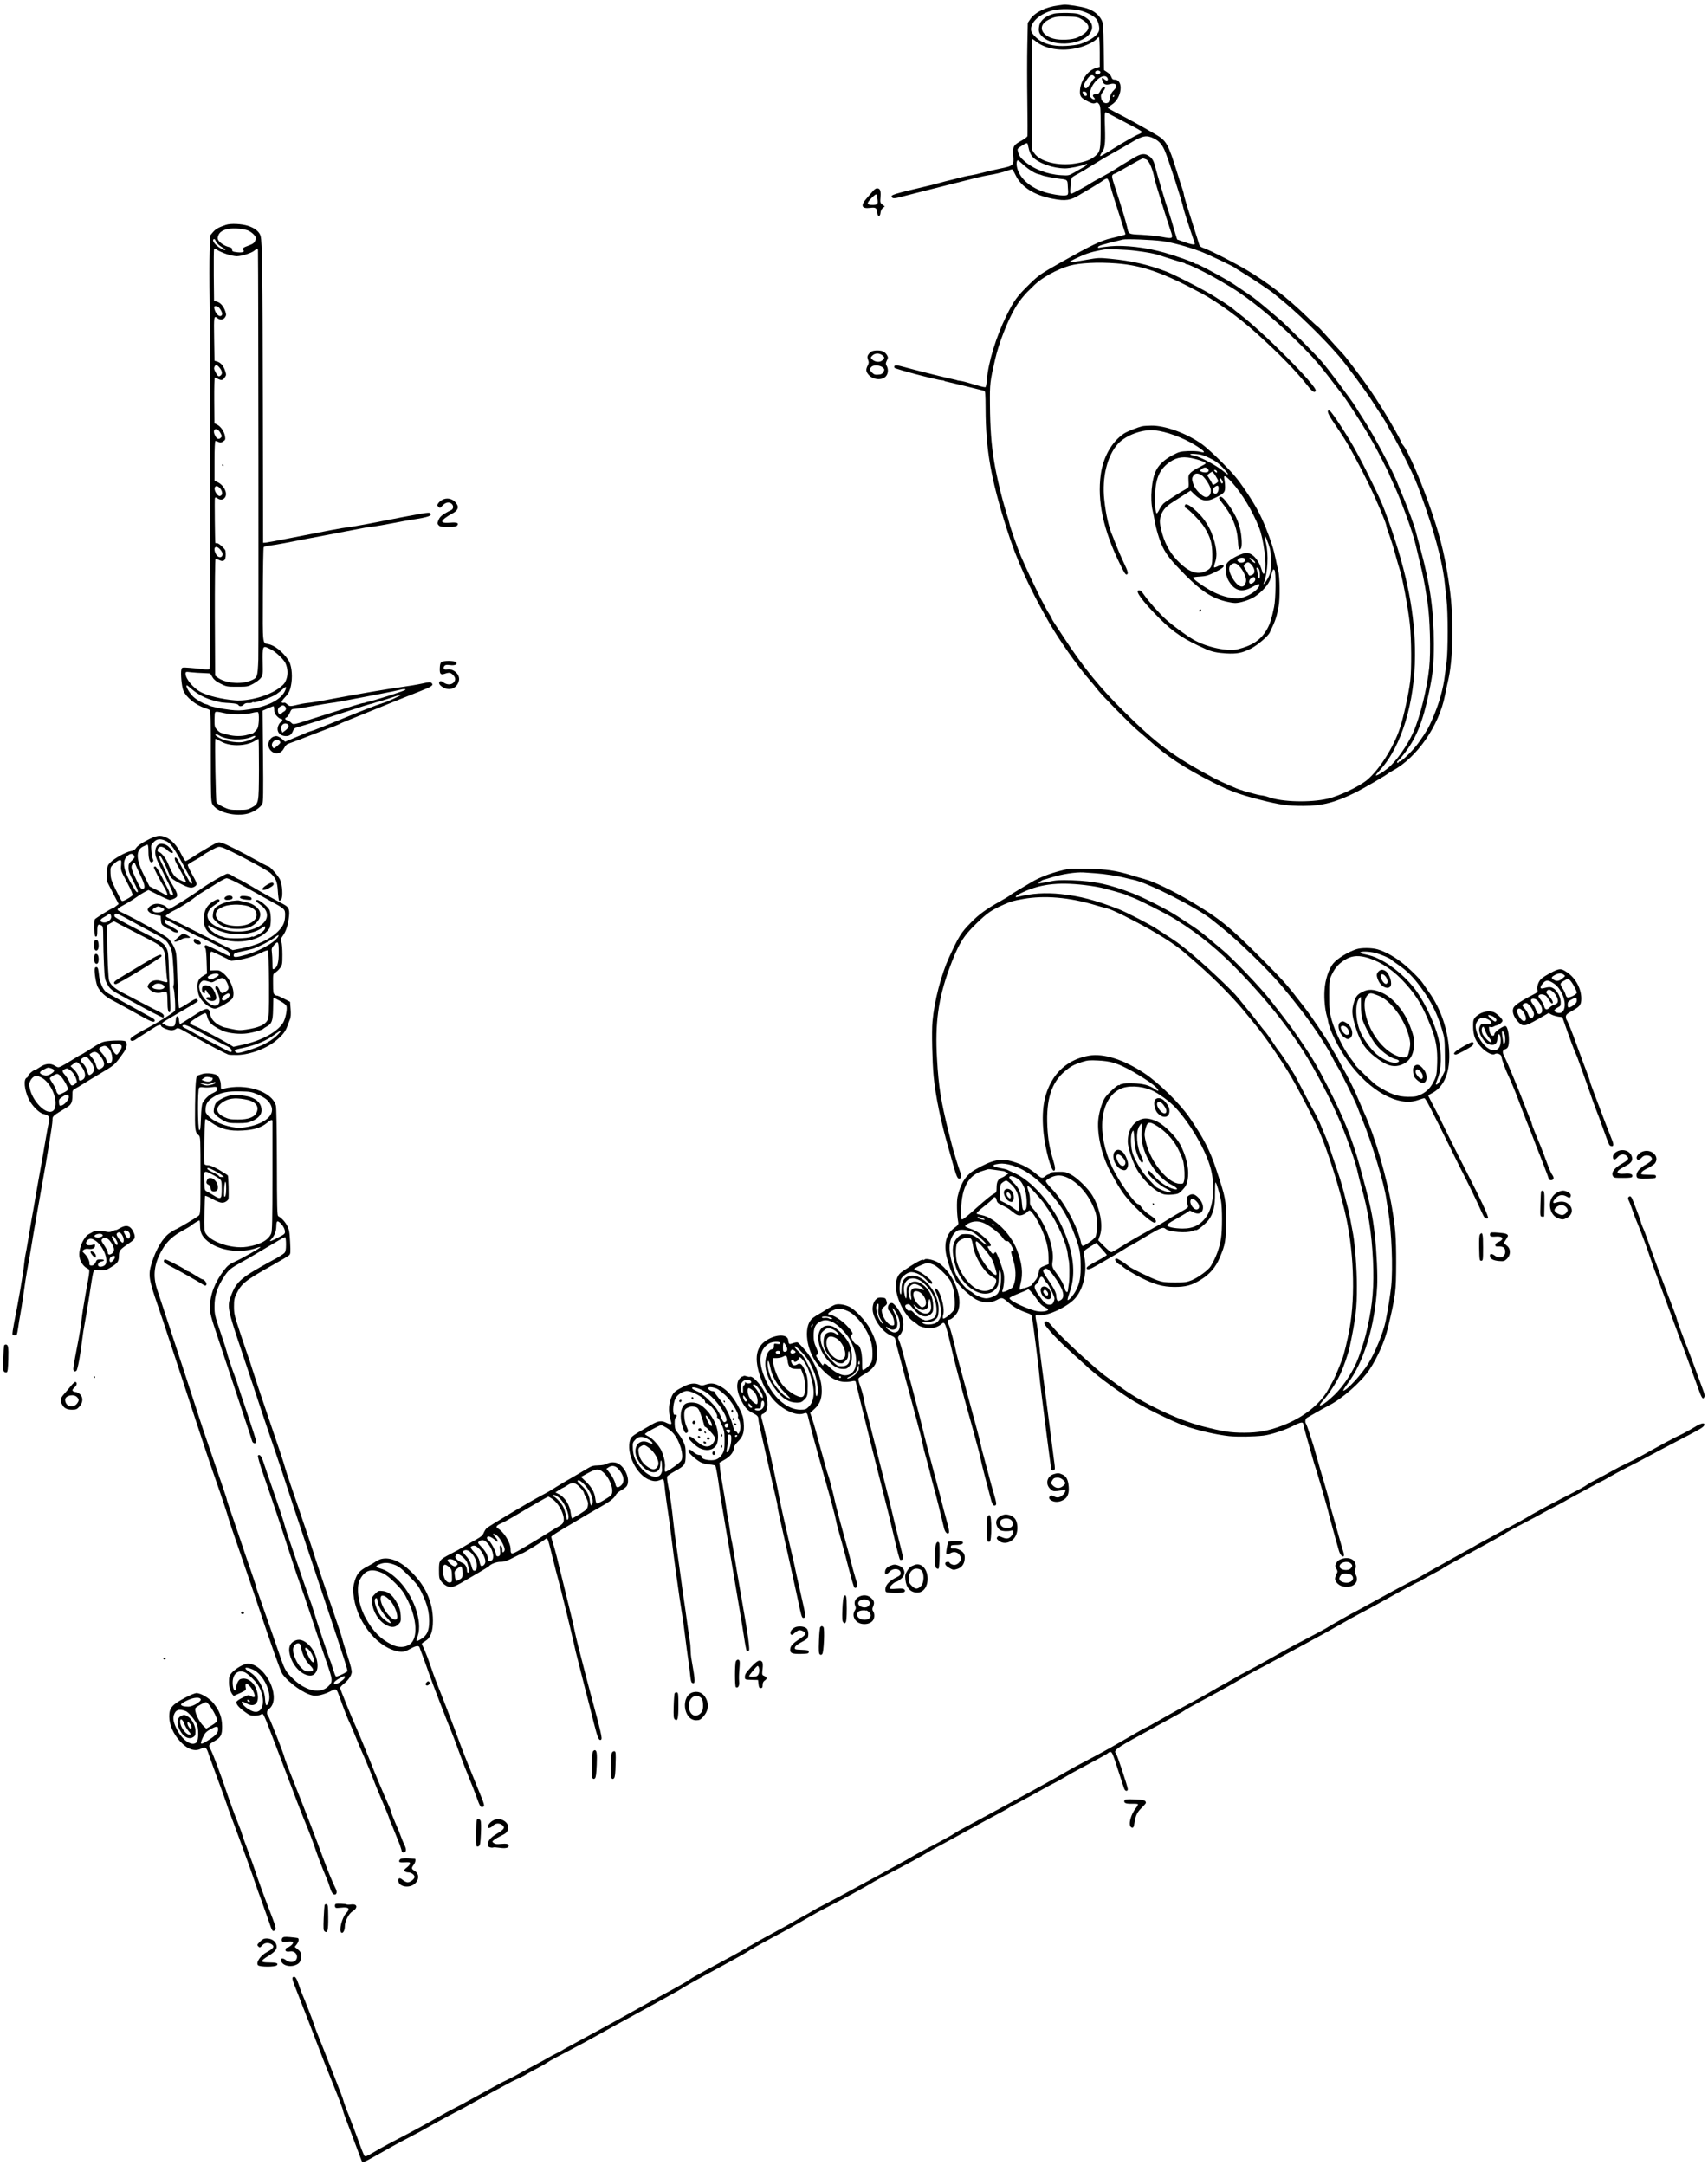 <?xml version="1.0" standalone="no"?>
<!DOCTYPE svg PUBLIC "-//W3C//DTD SVG 20010904//EN"
 "http://www.w3.org/TR/2001/REC-SVG-20010904/DTD/svg10.dtd">
<svg version="1.0" xmlns="http://www.w3.org/2000/svg"
 width="1887pt" height="2391pt" viewBox="0 0 1887 2391"
 preserveAspectRatio="xMidYMid meet">
<g transform="translate(0,2391) scale(0.1,-0.1)"
fill="#000000" stroke="none">
<path d="M11690 23850 c-136 -18 -253 -75 -305 -148 l-30 -44 -5 -246 c-3
-136 -3 -413 0 -617 3 -203 3 -378 1 -388 -2 -9 -30 -31 -63 -49 -91 -49 -101
-66 -94 -164 9 -111 5 -116 -149 -147 -66 -14 -154 -34 -196 -46 -41 -11 -93
-23 -115 -26 -21 -3 -55 -9 -74 -14 -19 -5 -82 -21 -140 -35 -58 -14 -121 -30
-140 -36 -19 -6 -62 -17 -95 -25 -431 -102 -447 -107 -431 -134 11 -17 36 -14
153 18 60 16 119 31 133 34 14 3 124 31 245 62 347 89 487 123 535 130 64 9
159 32 209 50 24 8 47 15 52 15 4 0 22 -29 39 -64 62 -131 205 -222 410 -261
142 -28 198 -19 300 45 8 5 62 37 119 70 58 34 120 73 138 87 18 14 39 23 46
20 8 -3 21 -34 30 -69 9 -35 51 -169 93 -298 42 -129 77 -239 78 -244 1 -9 -5
-11 -152 -46 -123 -29 -217 -74 -567 -271 -214 -121 -242 -140 -340 -236 -139
-136 -172 -180 -255 -348 -114 -231 -201 -514 -217 -708 -3 -43 -10 -80 -15
-83 -4 -3 -39 4 -76 15 -147 44 -178 52 -207 55 -16 2 -31 5 -32 6 -4 3 -5 3
-78 19 -71 15 -419 103 -524 132 -74 21 -100 17 -89 -13 5 -13 480 -138 524
-138 11 0 24 -3 28 -7 3 -4 14 -7 24 -8 14 -2 355 -85 414 -101 14 -4 16 -27
17 -202 2 -450 57 -765 230 -1312 112 -355 250 -660 471 -1045 110 -191 314
-482 435 -620 34 -38 78 -92 99 -120 45 -61 382 -403 450 -457 26 -21 85 -72
130 -112 188 -171 377 -295 701 -460 184 -93 292 -132 523 -191 218 -55 297
-66 474 -66 201 0 350 38 565 144 93 46 348 194 378 220 6 4 24 16 42 25 266
143 512 497 577 832 9 47 23 112 31 146 61 249 69 686 21 1037 -44 319 -93
528 -188 812 -114 340 -271 707 -329 771 -10 11 -19 26 -19 32 0 15 -112 214
-201 357 -108 173 -176 272 -289 421 -135 178 -138 181 -183 228 -20 21 -83
90 -138 152 -55 63 -103 114 -107 114 -4 0 -66 57 -137 126 -208 201 -416 361
-650 501 -128 77 -392 212 -464 238 -52 19 -57 23 -69 65 -7 25 -28 92 -47
150 -82 257 -115 366 -115 380 0 8 -6 32 -14 55 -8 22 -36 108 -61 190 -100
320 -117 351 -243 424 -164 95 -305 173 -409 226 -62 31 -113 60 -113 64 0 5
20 21 44 36 111 70 134 275 30 275 -19 0 -28 7 -36 31 -6 16 -26 40 -46 52
l-35 23 -3 257 c-3 231 -6 261 -23 295 -31 61 -89 106 -167 131 -58 19 -215
43 -249 40 -5 -1 -35 -5 -65 -9z m251 -58 c78 -22 153 -63 175 -97 21 -32 33
-86 27 -120 -10 -52 -100 -116 -212 -152 -25 -8 -93 -17 -151 -20 -112 -6
-195 9 -269 47 -45 22 -107 82 -116 111 -28 87 83 197 238 235 80 19 231 17
308 -4z m209 -457 l0 -164 -39 -11 c-89 -24 -171 -135 -179 -243 -5 -66 6 -85
73 -120 56 -30 77 -35 99 -24 16 8 24 5 38 -13 16 -20 18 -45 18 -251 0 -255
-4 -275 -61 -323 -49 -41 -103 -62 -214 -81 -191 -32 -394 18 -459 114 l-24
36 -4 613 c-2 341 0 612 5 612 4 0 25 -13 45 -30 115 -91 319 -115 502 -57 75
24 144 60 169 91 7 9 17 16 22 16 5 0 9 -74 9 -165z m6 -217 c9 -14 -23 -38
-42 -31 -8 3 -14 14 -14 24 0 22 44 27 56 7z m-67 -52 c9 -11 9 -16 1 -21 -7
-4 -27 -32 -47 -62 -35 -54 -48 -61 -67 -31 -8 13 -1 29 27 72 38 57 63 69 86
42z m139 -8 c15 -15 16 -38 0 -38 -6 0 -20 7 -30 17 -24 22 -30 13 -17 -24 12
-35 36 -45 79 -33 71 20 97 -17 46 -66 -23 -22 -37 -47 -41 -72 -9 -54 -13
-62 -30 -69 -30 -11 -62 13 -69 52 -6 30 -3 42 18 70 30 39 33 58 9 53 -10 -2
-26 -20 -36 -40 -15 -31 -24 -38 -47 -38 -36 0 -46 -15 -24 -37 24 -24 -1 -30
-28 -7 -16 15 -19 27 -15 61 11 102 137 219 185 171z m-220 -185 c4 -29 -23
-31 -38 -4 -15 28 -13 33 13 29 14 -2 23 -11 25 -25z m302 -23 c0 -5 -5 -10
-11 -10 -5 0 -7 5 -4 10 3 6 8 10 11 10 2 0 4 -4 4 -10z m18 -237 c59 -31 147
-77 196 -103 50 -26 91 -51 93 -57 2 -5 -15 -17 -38 -26 -40 -16 -183 -98
-284 -162 -27 -18 -71 -44 -98 -59 -40 -24 -46 -25 -41 -9 4 10 13 25 19 33
31 38 38 93 33 261 -5 153 -4 179 10 179 2 0 52 -26 110 -57z m422 -233 c53
-27 84 -60 114 -124 35 -73 199 -579 212 -651 3 -16 32 -109 64 -205 33 -97
60 -179 60 -183 0 -14 -45 -6 -120 21 l-75 27 -17 55 c-9 30 -27 89 -38 130
-12 41 -33 106 -46 144 -23 63 -119 387 -148 499 -15 53 -37 82 -80 104 -39
20 -79 12 -151 -31 -116 -69 -168 -101 -216 -133 -27 -17 -93 -55 -146 -83
-54 -29 -102 -56 -108 -60 -31 -24 -208 -120 -220 -120 -12 0 -13 15 -8 83 3
45 10 88 16 95 6 8 33 25 60 38 27 14 100 58 162 97 63 40 165 101 228 135 63
35 152 86 198 114 134 81 177 89 259 48z m-1396 -62 c2 -7 9 -35 15 -63 7 -28
24 -63 39 -78 68 -71 227 -127 361 -127 50 0 179 26 224 45 32 14 17 -10 -21
-31 -20 -11 -66 -37 -101 -58 -63 -36 -65 -36 -150 -31 -148 8 -307 69 -404
156 -47 40 -60 61 -73 114 -5 20 1 28 43 54 54 34 62 36 67 19z m1310 -169
c32 -15 73 -111 92 -217 6 -32 137 -454 173 -558 36 -103 36 -104 -95 -80 -51
9 -153 19 -224 23 -147 7 -140 3 -159 93 -13 57 -77 268 -137 448 -27 81 -32
107 -23 118 6 8 16 14 21 14 5 0 75 38 156 85 80 47 152 85 159 85 7 0 23 -5
37 -11z m-1352 -64 c57 -51 125 -92 165 -100 10 -2 19 -4 21 -5 1 -2 7 -4 12
-5 6 -1 11 -3 13 -5 1 -1 10 -3 21 -5 10 -2 39 -8 65 -14 25 -5 74 -13 109
-17 67 -6 76 -13 78 -59 0 -16 3 -46 4 -65 2 -19 1 -41 -4 -48 -10 -17 -77
-15 -185 8 -202 41 -353 163 -377 302 -6 37 -1 68 12 68 3 0 33 -25 66 -55z
m1528 -838 c116 -16 277 -60 425 -115 80 -30 375 -170 385 -183 3 -4 48 -33
100 -64 86 -52 308 -201 320 -215 3 -3 28 -23 55 -45 193 -153 492 -443 670
-651 84 -98 285 -370 365 -494 41 -65 92 -143 114 -175 21 -32 43 -70 49 -84
7 -14 30 -57 53 -96 89 -154 233 -443 274 -550 4 -11 13 -33 20 -50 7 -16 44
-120 82 -230 119 -344 195 -648 213 -855 3 -36 11 -108 17 -160 16 -134 16
-564 0 -680 -7 -52 -15 -115 -18 -140 -18 -156 -66 -326 -140 -493 -45 -103
-57 -124 -151 -259 -53 -77 -185 -208 -209 -208 -8 0 -14 -5 -14 -11 0 -5 -5
-7 -11 -3 -8 5 -6 12 8 23 10 9 37 38 58 66 139 172 216 363 284 695 45 219
52 292 52 534 0 362 -41 651 -147 1041 -26 94 -49 181 -52 195 -10 47 -90 265
-137 375 -26 61 -54 127 -61 148 -50 135 -275 558 -384 722 -25 39 -64 99 -85
135 -46 75 -294 407 -374 499 -78 90 -393 406 -466 466 -33 28 -105 89 -160
136 -55 47 -125 102 -155 122 -30 20 -86 59 -125 85 -38 27 -97 65 -130 84
-135 79 -345 190 -345 182 0 -4 -10 0 -22 8 -30 19 -195 78 -331 117 -201 58
-439 86 -601 71 -55 -6 -108 -12 -118 -16 -10 -3 -18 -1 -18 4 0 17 34 28 275
86 39 9 322 -2 435 -17z m-300 -106 c134 -17 211 -31 270 -51 76 -25 264 -84
272 -84 3 -1 10 -4 14 -8 4 -5 14 -8 22 -8 9 0 74 -29 146 -65 114 -57 173
-90 324 -180 200 -119 481 -348 723 -586 218 -216 250 -253 525 -614 47 -61
210 -313 271 -417 18 -32 49 -86 69 -120 38 -65 174 -332 174 -341 0 -3 20
-47 44 -99 87 -187 213 -532 246 -674 12 -49 36 -152 55 -229 19 -77 41 -185
50 -240 8 -55 20 -127 25 -160 28 -167 39 -555 20 -730 -24 -233 -101 -543
-175 -710 -67 -150 -191 -326 -282 -400 -59 -48 -133 -91 -133 -77 0 4 21 30
46 57 236 255 385 744 387 1265 2 450 -85 896 -281 1455 -72 204 -95 257 -222
515 -81 165 -165 323 -228 425 -101 166 -201 310 -216 313 -30 6 -17 -37 33
-111 26 -39 75 -112 108 -162 69 -102 201 -347 309 -571 69 -144 173 -388 179
-423 2 -9 4 -17 4 -18 1 -2 1 -5 1 -8 0 -3 15 -47 34 -97 18 -51 48 -147 65
-213 18 -66 37 -131 42 -145 30 -83 95 -427 115 -610 18 -169 20 -507 4 -633
-17 -140 -72 -390 -113 -517 -69 -211 -228 -462 -364 -575 -89 -73 -306 -176
-433 -206 -193 -45 -503 -37 -651 16 -24 9 -61 18 -81 20 -21 2 -63 12 -94 21
-31 9 -64 18 -73 19 -9 2 -17 4 -18 5 -2 2 -7 4 -13 5 -5 1 -11 3 -12 5 -2 1
-10 3 -18 5 -34 7 -221 90 -300 132 -449 241 -624 371 -988 731 -270 266 -450
487 -666 817 -43 66 -92 139 -107 163 -16 23 -29 46 -29 51 0 4 -11 25 -25 45
-50 73 -204 386 -317 645 -30 69 -119 322 -125 356 -3 16 -21 79 -40 140 -47
149 -107 403 -131 555 -30 184 -43 367 -45 620 -2 235 0 252 58 505 40 174
137 424 224 570 35 61 97 139 146 185 14 14 43 41 63 62 83 81 249 173 387
213 110 31 312 42 519 26 286 -22 520 -104 945 -333 174 -94 417 -271 602
-438 259 -234 432 -412 563 -577 56 -72 81 -87 92 -58 18 47 -580 649 -846
850 -29 22 -58 46 -66 53 -13 13 -144 102 -150 102 -2 0 -22 13 -46 29 -93 62
-439 241 -538 280 -206 79 -384 120 -624 143 -121 12 -136 11 -260 -11 -218
-39 -230 -37 -108 20 106 51 172 71 302 93 39 7 246 -1 340 -13z"/>
<path d="M11647 23760 c-92 -23 -155 -75 -166 -137 -10 -57 -3 -80 34 -116
132 -129 477 -90 541 61 28 63 -6 124 -93 167 -52 26 -69 29 -168 32 -60 1
-127 -2 -148 -7z m308 -66 c107 -66 91 -131 -50 -198 -58 -27 -195 -33 -269
-12 -143 42 -170 148 -53 207 68 35 86 38 207 36 109 -2 118 -4 165 -33z"/>
<path d="M12625 19203 c-57 -12 -175 -59 -211 -84 -133 -91 -227 -259 -253
-452 -40 -289 29 -612 211 -984 53 -108 65 -126 80 -117 16 10 7 39 -36 128
-24 50 -60 134 -81 186 -20 52 -40 104 -45 115 -40 89 -72 230 -90 396 -27
246 33 489 153 619 88 95 270 161 407 147 127 -14 303 -78 437 -159 114 -70
136 -98 58 -77 -22 6 -80 9 -130 7 -83 -4 -97 -7 -173 -47 -82 -43 -147 -102
-178 -164 -51 -97 -70 -317 -39 -449 8 -35 17 -81 21 -103 14 -91 56 -230 90
-298 48 -94 89 -145 246 -305 173 -175 291 -254 439 -292 41 -11 93 -20 115
-20 56 0 158 33 214 68 82 52 162 143 175 200 26 106 29 112 46 95 17 -17 14
-323 -5 -408 -28 -133 -46 -188 -77 -243 -66 -117 -157 -180 -322 -222 -109
-29 -343 21 -486 102 -83 48 -226 152 -310 227 -71 64 -191 199 -241 271 -27
39 -39 50 -57 50 -51 0 41 -124 227 -310 156 -156 275 -235 515 -340 62 -28
123 -41 221 -47 119 -7 178 5 275 54 71 36 186 134 206 174 67 141 75 166 99
289 17 86 14 326 -4 400 -7 25 -19 81 -28 125 -22 108 -54 207 -109 345 -62
154 -119 257 -233 425 -74 110 -127 173 -246 293 -83 84 -186 178 -229 208
-166 118 -404 205 -556 203 -42 -1 -85 -3 -96 -6z m738 -352 c62 -30 98 -55
146 -106 35 -36 61 -69 57 -72 -3 -4 -19 5 -34 19 -70 64 -258 168 -332 183
-71 15 -67 26 8 21 58 -4 90 -13 155 -45z m-156 -11 c76 -20 113 -36 113 -48
0 -5 -31 -23 -70 -42 -38 -19 -82 -46 -96 -61 -24 -25 -26 -33 -23 -94 4 -59
2 -69 -16 -79 -73 -40 -235 -144 -258 -165 -15 -13 -36 -44 -48 -68 -11 -24
-25 -43 -29 -43 -14 0 -23 106 -18 223 8 171 54 270 162 344 83 57 160 66 283
33z m138 -110 c23 -26 -4 -44 -50 -36 -40 8 -44 19 -15 39 26 18 47 17 65 -3z
m99 -25 c3 -8 2 -15 -3 -15 -5 0 -14 7 -21 15 -10 12 -10 15 3 15 8 0 17 -7
21 -15z m-14 -52 c17 -26 30 -52 30 -57 0 -6 -14 -19 -30 -28 -29 -17 -31 -17
-37 0 -4 9 -18 34 -32 55 l-25 39 25 19 c13 10 27 19 32 19 4 0 21 -21 37 -47z
m-161 13 c36 -19 98 -111 107 -159 8 -47 -15 -87 -52 -87 -37 0 -119 81 -138
137 -20 58 -20 73 0 101 18 26 44 28 83 8z m341 -83 c113 -126 231 -322 301
-502 50 -128 85 -399 63 -486 -10 -39 -21 -30 -39 33 -23 76 -74 146 -124 166
-36 14 -43 14 -88 -2 -82 -29 -160 -80 -173 -113 -18 -43 -7 -131 24 -184 66
-111 145 -133 259 -70 72 40 87 43 80 16 -9 -35 -77 -89 -146 -117 -59 -23
-78 -26 -135 -21 -88 8 -189 43 -285 101 -81 48 -167 113 -167 126 0 4 35 10
78 12 66 4 90 11 167 49 55 27 91 51 93 62 4 22 -24 23 -67 1 -18 -9 -35 -14
-38 -11 -3 3 2 27 11 53 22 64 20 127 -5 226 -38 151 -117 276 -237 374 -59
48 -92 57 -92 24 0 -11 4 -20 9 -20 20 0 170 -152 204 -209 70 -112 90 -182
91 -306 1 -131 -10 -155 -81 -187 -92 -41 -190 -1 -308 124 -87 92 -144 202
-175 334 -17 73 -19 97 -10 137 14 69 54 119 133 169 38 24 98 62 135 86 l66
43 40 -40 c83 -79 138 -88 239 -36 93 47 102 57 102 117 0 29 -4 68 -8 86 -14
52 14 40 83 -35z m-100 0 c0 -7 -4 -13 -9 -13 -10 0 -21 25 -21 48 1 15 3 14
15 -2 8 -11 15 -26 15 -33z m-47 -74 c-2 -39 -29 -65 -50 -48 -20 17 -15 55
10 72 31 22 42 15 40 -24z m551 -607 c23 -63 26 -89 26 -193 0 -110 -2 -125
-27 -175 -27 -55 -65 -101 -49 -59 42 111 53 311 22 438 -19 79 -19 84 -7 72
5 -6 21 -43 35 -83z m-257 -168 c11 -30 -42 -52 -72 -30 -16 12 -17 16 -6 30
17 21 70 21 78 0z m88 -9 c16 -13 26 -27 22 -32 -4 -4 -22 7 -40 25 -37 37
-25 42 18 7z m-24 -47 c45 -48 51 -99 14 -116 -34 -16 -32 -17 -55 26 -11 20
-26 45 -32 54 -10 14 -9 21 7 37 26 26 40 26 66 -1z m-131 -20 c46 -46 84
-131 76 -170 -18 -91 -89 -70 -155 47 -38 67 -41 117 -9 139 33 23 52 20 88
-16z m220 -37 c12 -24 13 -101 1 -101 -4 0 -11 19 -14 43 -3 24 -9 51 -13 60
-9 24 13 22 26 -2z m-42 -109 c4 -23 -40 -58 -58 -47 -17 11 -11 42 13 58 28
20 41 17 45 -11z"/>
<path d="M13472 18418 c-8 -8 -1 -24 26 -57 115 -143 169 -272 179 -428 3 -51
9 -93 13 -93 25 0 33 34 27 118 -10 141 -55 256 -148 382 -54 73 -80 95 -97
78z"/>
<path d="M13250 17164 c0 -8 5 -12 10 -9 6 3 10 10 10 16 0 5 -4 9 -10 9 -5 0
-10 -7 -10 -16z"/>
<path d="M9647 21803 c-12 -14 -43 -51 -69 -80 -74 -82 -61 -121 35 -109 62 8
74 0 79 -54 4 -48 32 -48 36 0 2 21 12 42 25 53 l22 17 -26 20 c-25 19 -26 24
-21 85 5 70 -5 95 -39 95 -11 0 -29 -12 -42 -27z m47 -95 c8 -54 1 -61 -56
-61 -64 0 -67 16 -12 73 26 27 51 47 55 43 4 -5 10 -29 13 -55z"/>
<path d="M2495 21426 c-80 -27 -112 -45 -142 -80 l-30 -36 -7 -182 c-3 -101
-3 -338 0 -528 11 -658 10 -4071 -1 -4080 -6 -5 -39 -5 -75 -1 -36 5 -102 12
-147 15 -82 6 -83 6 -89 -19 -10 -41 3 -188 21 -231 31 -76 139 -163 240 -194
22 -7 46 -17 53 -23 9 -7 12 -119 11 -508 0 -436 2 -501 16 -528 47 -92 257
-147 401 -105 60 17 132 67 152 104 10 20 12 125 8 528 l-5 503 56 24 c30 14
59 25 64 25 5 0 9 -18 9 -39 0 -29 7 -47 29 -70 16 -17 36 -31 45 -31 20 0 21
-26 1 -34 -9 -3 -22 -21 -30 -40 -26 -62 14 -116 86 -116 39 0 61 18 78 62 8
20 21 30 53 38 57 14 346 107 583 186 105 35 201 65 215 68 14 2 26 5 28 7 1
1 7 3 12 4 6 1 11 3 13 4 1 2 12 4 24 7 12 2 75 22 140 43 64 22 119 38 121
37 6 -6 -161 -83 -200 -92 -5 -1 -9 -2 -10 -4 -2 -1 -10 -3 -18 -5 -20 -4
-276 -104 -419 -164 -154 -64 -325 -132 -342 -135 -8 -2 -23 -7 -34 -11 -85
-35 -158 -66 -202 -85 l-53 -22 -35 31 c-20 17 -47 31 -61 31 -83 0 -121 -112
-55 -167 49 -42 108 -27 141 36 14 29 29 42 57 51 37 12 174 64 263 100 25 10
97 37 160 61 63 23 120 46 126 50 5 5 59 28 120 52 60 25 228 93 374 152 146
59 321 130 390 156 140 55 163 70 139 94 -13 13 -25 13 -106 -5 -50 -11 -157
-29 -239 -40 -162 -23 -433 -69 -724 -123 -193 -37 -245 -45 -320 -53 -25 -3
-63 -10 -85 -16 -86 -21 -95 -21 -119 1 -13 12 -27 21 -32 20 -43 -8 -43 9 1
56 49 51 63 83 75 164 13 95 -1 201 -33 249 -63 94 -153 165 -224 178 -64 12
-61 -16 -59 547 1 282 5 517 9 523 3 6 33 14 66 18 33 4 106 16 163 27 147 29
350 68 438 84 41 8 158 30 260 50 223 43 221 43 290 50 30 4 123 20 205 36 83
16 179 34 215 39 184 28 230 44 202 72 -13 13 -49 7 -677 -116 -99 -19 -205
-37 -235 -40 -56 -6 -231 -39 -650 -122 -129 -26 -246 -47 -259 -48 l-24 -1
-3 1495 c-3 1517 -7 1826 -25 1892 -12 48 -63 89 -137 113 -74 24 -195 29
-247 11z m243 -61 c44 -18 92 -65 88 -87 -8 -46 -20 -58 -77 -79 -66 -24 -76
-33 -59 -54 16 -19 -19 -28 -79 -20 -40 5 -47 10 -47 28 1 16 -7 23 -39 30
-44 10 -99 47 -115 77 -8 14 -7 29 4 54 21 51 95 78 201 72 44 -2 99 -12 123
-21z m-350 -125 c8 -17 33 -41 58 -56 62 -36 55 -51 -8 -17 -49 27 -93 77 -82
95 9 15 19 8 32 -22z m114 -136 c38 -13 90 -24 114 -24 53 0 165 36 193 61 23
22 41 25 41 7 5 -273 8 -4406 4 -4524 -8 -198 -10 -203 -94 -235 -109 -41
-278 -23 -359 40 l-24 18 -3 642 c-1 356 2 643 7 646 4 3 22 -1 38 -10 60 -30
84 3 72 101 -2 20 -72 84 -91 84 -11 0 -20 1 -21 3 -4 10 -9 483 -5 494 5 11
10 11 30 -2 33 -22 67 -16 85 16 26 46 -16 130 -82 162 l-37 19 0 219 c0 132
4 219 10 219 5 0 20 -5 34 -11 21 -10 30 -9 52 6 23 15 26 21 20 57 -8 51 -47
108 -87 128 l-30 15 -2 253 c-1 138 2 252 6 252 4 0 22 -7 38 -16 36 -18 52
-14 74 20 16 23 16 29 1 74 -18 54 -50 89 -90 100 l-26 7 -4 243 c-4 253 -3
258 38 227 30 -23 63 -18 82 10 15 23 15 31 3 67 -18 55 -54 96 -92 106 l-32
8 -3 279 c-1 154 0 286 3 293 4 10 12 8 36 -9 17 -12 62 -32 101 -45z m-98
-580 c23 -9 57 -69 50 -88 -15 -38 -62 -9 -82 51 -13 40 -4 51 32 37z m14
-666 c35 -39 44 -73 22 -93 -23 -21 -35 -14 -60 36 -16 30 -18 44 -10 59 14
26 22 25 48 -2z m17 -730 c19 -35 19 -39 3 -54 -22 -22 -45 -12 -64 30 -34 71
24 94 61 24z m-10 -605 c26 -25 37 -63 24 -79 -18 -21 -36 -17 -58 15 -41 57
-13 111 34 64z m9 -684 c28 -33 33 -58 15 -76 -17 -17 -48 -3 -64 28 -37 71
-1 107 49 48z m576 -1111 c52 -31 130 -109 145 -145 25 -59 28 -118 10 -172
-14 -42 -27 -59 -75 -96 -115 -89 -342 -153 -495 -140 -137 11 -295 49 -375
90 -84 44 -169 146 -170 203 0 23 2 24 61 17 34 -4 94 -8 135 -9 40 -1 75 -4
77 -6 2 -3 14 -22 26 -42 16 -27 41 -46 89 -70 64 -32 72 -33 182 -33 110 0
118 1 177 32 33 18 72 47 85 65 22 31 23 40 20 176 -3 160 2 178 46 161 15 -6
43 -20 62 -31z m-892 -429 c68 -59 156 -105 249 -128 45 -12 86 -21 90 -20 4
1 10 1 13 -1 3 -1 39 -4 80 -6 51 -4 78 -10 83 -20 11 -20 41 -18 61 5 12 13
28 18 52 16 19 -1 37 2 40 6 2 5 11 6 18 3 20 -8 187 50 238 82 24 14 60 42
81 62 40 39 49 29 22 -26 -48 -94 -194 -167 -395 -197 -92 -14 -127 -14 -208
-5 -100 12 -219 37 -238 51 -6 5 -19 10 -30 12 -25 3 -107 51 -137 80 -47 44
-93 127 -71 127 3 0 27 -18 52 -41z m2362 -7 c0 -10 -352 -122 -429 -137 -9
-2 -16 -4 -16 -6 0 -1 -9 -3 -21 -4 -21 -2 -106 -28 -504 -155 -282 -90 -266
-87 -293 -62 -12 11 -32 23 -44 27 -27 7 -30 23 -7 32 9 3 24 25 35 49 16 38
23 44 48 44 16 0 103 13 192 30 90 16 184 32 209 35 46 5 137 21 315 56 55 10
170 33 255 49 85 16 171 34 190 39 47 12 70 13 70 3z m-1332 -184 c19 -19 14
-44 -13 -58 -14 -7 -25 -17 -25 -22 0 -15 -28 -8 -34 8 -11 30 -6 53 16 68 27
19 40 20 56 4z m-673 -73 c79 -19 232 -19 306 0 33 9 64 13 69 10 16 -10 12
-146 -5 -179 -13 -25 -54 -64 -62 -59 -1 1 -24 -5 -49 -13 -61 -18 -146 -18
-214 1 -30 8 -64 17 -75 20 -11 2 -32 18 -47 35 -26 28 -28 37 -28 108 0 43 3
82 7 85 9 10 30 8 98 -8z m703 -124 c21 -13 11 -41 -25 -68 l-33 -25 -10 27
c-19 49 27 93 68 66z m-755 -125 c76 -49 256 -57 351 -17 35 16 46 17 46 7 0
-18 -90 -56 -149 -63 -67 -8 -187 14 -243 45 -27 14 -48 29 -48 34 0 12 18 10
43 -6z m27 -70 c102 -55 283 -46 373 16 16 11 31 18 34 15 2 -3 4 -155 4 -339
-2 -377 -1 -373 -82 -418 -39 -22 -56 -25 -144 -25 -91 0 -106 3 -167 32 -36
17 -71 39 -76 50 -8 14 -20 651 -13 696 1 10 -1 11 71 -27z m641 8 c12 -15 9
-21 -26 -51 -37 -31 -40 -33 -52 -17 -35 48 41 112 78 68z"/>
<path d="M2455 18770 c3 -5 8 -10 11 -10 2 0 4 5 4 10 0 6 -5 10 -11 10 -5 0
-7 -4 -4 -10z"/>
<path d="M9633 20030 c-12 -5 -29 -20 -38 -34 -14 -21 -15 -30 -5 -59 11 -28
10 -38 -4 -65 -22 -43 -20 -66 10 -101 49 -58 153 -66 194 -14 23 29 26 77 6
112 -12 21 -12 30 2 59 15 30 15 36 1 60 -8 15 -26 32 -39 39 -29 15 -95 16
-127 3z m120 -48 c22 -20 22 -27 -5 -52 -27 -25 -81 -20 -112 10 -19 19 -19
20 -2 39 30 33 83 35 119 3z m2 -133 c18 -18 19 -21 5 -47 -13 -22 -24 -28
-58 -30 -34 -3 -47 2 -67 22 -30 30 -31 40 -6 65 24 24 96 18 126 -10z"/>
<path d="M4901 18396 c-19 -7 -44 -25 -55 -39 -19 -26 -19 -28 -3 -44 17 -17
19 -16 48 15 35 37 76 42 103 13 20 -23 14 -56 -12 -66 -9 -3 -40 -20 -69 -37
-39 -24 -56 -42 -68 -71 -15 -36 -15 -41 1 -58 14 -16 32 -19 104 -19 64 0 91
4 100 15 23 28 1 38 -76 32 -95 -7 -111 8 -57 51 21 16 57 39 81 51 54 27 72
62 52 98 -32 56 -92 80 -149 59z"/>
<path d="M4877 16598 c-11 -9 -17 -30 -18 -66 -3 -66 9 -80 54 -64 48 17 65
15 92 -13 30 -29 32 -58 5 -85 -26 -26 -73 -25 -110 2 -22 16 -33 19 -41 11
-17 -17 -4 -40 33 -63 77 -47 163 -10 179 77 12 65 -64 133 -133 119 -33 -7
-48 15 -28 39 10 12 24 14 61 9 56 -7 88 8 68 32 -15 18 -139 19 -162 2z"/>
<path d="M1620 14627 c-62 -32 -102 -61 -115 -81 -15 -23 -30 -32 -60 -37 -52
-8 -181 -79 -225 -124 -33 -34 -35 -40 -38 -119 l-4 -83 66 -129 67 -129 -28
-22 c-15 -13 -32 -23 -36 -23 -13 0 -191 -111 -200 -124 -4 -6 -6 -51 -5 -101
2 -72 6 -90 18 -90 12 0 15 14 15 64 0 68 9 80 44 61 20 -10 21 -20 22 -148 0
-75 4 -207 8 -292 7 -146 9 -158 36 -209 33 -59 48 -70 205 -155 58 -31 128
-69 157 -85 71 -41 248 -131 256 -131 4 0 7 9 7 20 0 14 -14 27 -47 43 -60 29
-300 155 -413 215 -82 44 -126 83 -143 126 -11 27 -22 266 -22 465 l0 153 37
22 38 21 62 -34 c35 -18 148 -77 252 -130 249 -126 247 -124 257 -304 4 -72
11 -150 15 -171 8 -43 15 -42 -80 -17 -51 13 -105 -5 -125 -41 -15 -25 -14
-29 9 -53 35 -37 90 -51 139 -35 21 7 44 9 50 6 7 -5 11 -44 11 -104 0 -97 10
-136 29 -117 6 6 6 57 1 135 -4 69 -11 216 -14 327 -6 183 -8 206 -29 244 -28
53 -41 61 -326 207 -129 66 -238 127 -243 137 -7 12 -6 21 4 31 11 11 35 1
158 -67 80 -45 197 -108 260 -141 135 -71 154 -86 188 -153 22 -44 27 -70 37
-230 7 -108 9 -187 3 -197 -5 -11 -5 -25 0 -35 12 -23 24 -235 14 -248 -14
-19 -178 -122 -277 -175 -143 -75 -215 -121 -215 -137 0 -23 27 -26 57 -5 15
11 53 35 83 54 30 19 80 51 111 71 56 37 89 47 89 27 0 -16 80 -50 115 -49 17
0 38 6 48 14 23 17 23 17 150 -55 56 -31 122 -68 147 -82 98 -55 264 -140 284
-146 11 -3 57 -5 101 -4 143 4 334 77 437 169 67 58 93 94 114 152 9 25 22 60
29 76 8 20 10 56 6 110 l-6 80 -70 36 c-38 20 -73 35 -76 33 -3 -2 -14 2 -24
10 -15 11 -18 29 -18 121 -1 108 -1 109 26 124 15 9 38 31 52 50 23 32 25 43
25 146 0 62 -5 126 -11 143 -9 27 -7 35 14 64 34 47 56 108 67 191 14 98 4
126 -51 156 -155 83 -229 124 -357 200 -65 39 -130 75 -145 80 -15 6 -44 22
-65 36 -20 14 -47 25 -60 25 -22 0 -212 -110 -297 -172 -93 -69 -331 -218
-348 -218 -10 0 -20 6 -23 14 -10 25 -80 49 -125 43 -47 -6 -95 -46 -86 -71 9
-23 50 -46 98 -54 l44 -7 3 -48 c3 -42 7 -50 40 -72 20 -14 41 -25 47 -25 5 0
21 -9 35 -20 28 -22 74 -27 68 -7 -4 11 -39 33 -115 73 -24 11 -33 23 -33 41
0 27 -31 40 277 -124 56 -30 104 -53 105 -52 5 4 280 -133 311 -153 24 -17 38
-58 20 -58 -3 0 -59 27 -124 60 -65 33 -125 60 -133 60 -18 0 -21 -21 -6 -36
5 -5 11 -70 13 -143 l4 -134 -44 -26 c-53 -32 -68 -70 -59 -152 4 -44 13 -71
37 -105 37 -54 110 -104 152 -104 42 0 186 87 199 120 28 72 -25 207 -107 273
-35 28 -47 32 -92 30 l-52 -2 1 105 c0 83 3 104 14 104 8 0 60 -23 116 -51
l103 -51 77 10 c88 13 177 41 262 83 34 17 63 26 68 21 5 -5 9 -173 10 -373 1
-318 -1 -368 -15 -395 -28 -53 -98 -84 -237 -105 -68 -10 -90 -9 -157 6 -43
10 -82 18 -88 19 -5 1 -27 10 -47 20 -54 26 -97 74 -103 115 -15 93 -36 91
-196 -13 -73 -47 -135 -86 -140 -86 -4 0 -9 19 -11 43 -2 29 -8 42 -18 42 -11
0 -16 -13 -18 -45 -2 -24 -8 -51 -15 -58 -13 -17 -80 -11 -103 9 -10 8 -20 13
-23 11 -3 -2 -7 0 -8 5 -2 4 18 21 45 36 26 15 110 65 187 110 176 103 165 95
158 112 -8 23 -22 18 -112 -40 -46 -30 -87 -53 -91 -50 -7 4 -11 76 -26 480
-5 128 -8 145 -34 200 -16 33 -44 74 -62 91 -33 32 -316 191 -483 272 -103 50
-104 43 20 112 39 22 88 53 110 69 22 17 61 42 87 56 l48 25 110 -55 c60 -30
117 -55 126 -55 9 0 31 7 50 16 46 22 44 44 -16 142 -27 45 -48 82 -46 82 2 0
-23 53 -54 117 -54 109 -64 143 -39 127 12 -7 63 -110 90 -180 24 -63 32 -70
139 -127 90 -47 125 -52 162 -20 19 17 16 27 -50 146 -24 43 -40 82 -37 86 3
5 38 28 79 50 41 22 81 47 88 55 8 8 50 33 93 56 75 40 81 42 119 30 72 -21
492 -244 533 -282 61 -57 77 -95 83 -199 3 -54 10 -102 14 -106 4 -4 14 1 23
12 21 28 13 166 -12 218 -20 43 -111 147 -128 147 -5 0 -58 26 -116 59 -183
102 -354 188 -398 201 -42 13 -43 12 -135 -40 -51 -30 -104 -61 -118 -70 -83
-55 -141 -90 -150 -90 -5 0 -28 37 -51 83 -45 89 -100 149 -164 178 -65 30
-109 23 -215 -34z m203 -1 c66 -28 99 -75 260 -377 42 -78 48 -99 27 -99 -4 0
-33 50 -65 112 -79 153 -89 171 -103 176 -19 6 -14 -26 11 -71 83 -148 106
-194 101 -200 -3 -3 -33 8 -65 24 -63 32 -81 58 -136 189 -24 56 -77 120 -100
120 -18 0 -16 35 2 50 21 17 58 5 93 -30 27 -27 62 -40 62 -24 0 16 -45 66
-70 79 -74 38 -125 6 -125 -79 0 -45 12 -75 103 -255 71 -139 100 -207 93
-214 -11 -11 -41 8 -41 27 0 6 -7 25 -16 41 -9 17 -41 78 -70 138 -33 64 -60
107 -69 107 -8 0 -15 -5 -15 -10 0 -13 70 -148 110 -213 32 -51 48 -97 33 -97
-5 0 -17 6 -28 14 -11 7 -52 30 -91 50 l-72 36 -55 109 c-95 186 -100 289 -17
331 22 11 44 20 50 20 6 0 10 -31 10 -78 0 -86 19 -133 46 -111 10 8 11 16 3
31 -6 10 -13 50 -16 88 -6 67 -5 70 25 99 34 35 72 40 125 17z m-342 -167 c9
-18 6 -25 -25 -54 -32 -29 -36 -38 -36 -80 0 -39 11 -68 56 -153 36 -69 52
-108 46 -114 -7 -7 -19 3 -34 28 -128 204 -150 315 -74 376 28 24 53 22 67 -3z
m-143 -106 c-5 -55 -3 -61 65 -187 46 -87 66 -135 61 -144 -5 -7 -32 -26 -61
-42 -39 -22 -53 -26 -61 -17 -6 7 -35 62 -65 124 -47 98 -54 120 -56 178 -2
67 -2 68 40 106 23 22 51 39 62 39 18 0 19 -5 15 -57z m158 10 c3 -10 28 -65
56 -122 51 -108 57 -144 23 -149 -16 -2 -29 15 -67 97 -56 119 -63 143 -48
170 13 26 29 27 36 4z m1118 -199 c50 -26 143 -76 206 -112 63 -35 133 -74
155 -86 171 -93 175 -97 175 -159 0 -79 -19 -124 -76 -182 -83 -86 -240 -159
-406 -190 l-97 -19 -178 90 c-98 50 -236 120 -308 156 -71 37 -158 79 -192 94
-35 14 -63 31 -63 35 0 10 59 49 115 74 43 20 173 104 217 140 15 13 62 44
105 70 43 25 110 66 148 91 39 24 79 44 89 44 11 0 60 -21 110 -46z m-827
-279 c29 -13 33 -17 23 -30 -7 -8 -27 -17 -45 -21 -69 -13 -109 26 -52 51 40
18 31 18 74 0z m-559 -97 c5 -43 -55 -80 -102 -62 -27 11 -18 33 23 54 22 11
43 25 46 30 11 18 30 5 33 -22z m1809 -264 c-63 -56 -202 -127 -314 -158 -117
-33 -146 -34 -141 -4 3 19 14 24 87 39 46 9 102 23 125 30 63 20 207 95 246
128 53 44 50 14 -3 -35z m43 -129 c0 -114 -14 -166 -49 -185 -20 -10 -21 -9
-21 63 0 41 -3 94 -6 119 -5 38 -3 48 21 76 47 56 55 45 55 -73z m-663 -251
c2 -6 -16 -21 -41 -33 -36 -19 -48 -21 -65 -11 -26 13 -19 27 23 46 35 15 78
15 83 -2z m91 -87 c27 -56 23 -76 -17 -100 -41 -24 -46 -22 -66 23 -19 42 -45
54 -45 21 0 -11 4 -22 9 -25 5 -4 17 -31 27 -61 20 -65 10 -101 -30 -111 -68
-17 -186 118 -186 212 0 29 28 64 52 64 12 0 37 -6 56 -12 31 -12 38 -10 80
14 67 39 92 34 120 -25z m-699 -32 c25 -25 -11 -48 -67 -42 -60 6 -74 23 -42
49 28 23 83 19 109 -7z m728 -102 c7 -17 -40 -63 -64 -63 -34 0 -25 38 15 62
35 21 41 21 49 1z m558 -69 c42 -23 67 -44 71 -58 9 -37 -13 -142 -39 -183
-67 -104 -237 -197 -450 -243 l-98 -22 -57 35 c-31 19 -110 62 -174 96 -65 34
-130 68 -145 76 -16 8 -45 21 -65 29 -21 8 -38 22 -38 30 0 14 146 106 168
106 6 0 15 -12 18 -27 18 -76 47 -105 165 -164 53 -26 162 -42 248 -36 68 4
198 39 211 55 3 4 18 14 33 22 59 30 72 63 74 190 2 134 2 130 8 130 2 0 34
-16 70 -36z m-933 -318 c57 -30 150 -79 208 -110 58 -31 122 -64 142 -72 35
-15 58 -48 43 -62 -3 -4 -25 4 -48 16 -23 13 -96 51 -162 85 -66 33 -154 80
-195 104 -41 25 -89 51 -108 59 -34 14 -36 34 -2 34 11 0 66 -24 122 -54z
m927 -33 c-75 -85 -183 -144 -363 -199 -92 -28 -109 -29 -125 -10 -16 19 -10
22 96 45 128 28 246 77 327 137 79 58 101 67 65 27z"/>
<path d="M2498 14009 c-29 -16 -22 -39 11 -39 39 0 61 9 61 25 0 23 -42 32
-72 14z"/>
<path d="M2660 14010 c-25 -15 1 -31 64 -37 47 -5 56 -3 56 10 0 9 -8 18 -17
20 -46 13 -89 16 -103 7z"/>
<path d="M2345 13948 c-59 -40 -88 -92 -93 -168 -9 -124 43 -193 181 -238 210
-69 457 -18 543 113 21 32 21 163 1 205 -17 35 -108 110 -133 110 -27 0 -14
-20 35 -55 115 -83 88 -198 -63 -259 -128 -52 -287 -46 -413 14 -139 67 -149
169 -24 249 50 33 60 53 29 59 -8 1 -36 -12 -63 -30z m12 -288 c26 -16 86 -39
133 -51 137 -35 304 -15 394 46 44 30 46 30 46 6 0 -11 -15 -31 -33 -45 -34
-26 -107 -61 -107 -51 0 4 -6 3 -12 -1 -34 -21 -268 -25 -303 -5 -5 3 -18 7
-28 8 -46 7 -147 82 -147 109 0 19 2 18 57 -16z"/>
<path d="M2562 13959 c-68 -9 -157 -46 -186 -78 -10 -11 -21 -41 -23 -65 -5
-43 -3 -48 33 -84 54 -54 134 -82 232 -82 89 0 136 11 182 43 80 54 99 131 45
187 -17 18 -46 38 -65 46 -30 13 -53 19 -140 38 -8 2 -43 0 -78 -5z m204 -67
c53 -27 68 -47 68 -89 0 -76 -116 -131 -251 -119 -124 10 -214 74 -197 140 8
34 32 53 95 77 73 27 224 22 285 -9z"/>
<path d="M2241 13017 c-18 -22 -10 -71 11 -75 12 -2 16 1 12 11 -3 8 -1 18 5
21 5 4 12 -2 16 -13 3 -10 14 -26 25 -36 25 -22 26 -38 3 -31 -10 3 -24 1 -32
-3 -12 -7 -7 -13 22 -27 44 -21 87 -8 87 26 0 28 -25 85 -48 110 -26 28 -84
37 -101 17z"/>
<path d="M11810 14314 c-161 -32 -319 -88 -422 -152 -35 -21 -97 -58 -138 -82
-41 -24 -84 -51 -95 -61 -11 -9 -63 -40 -115 -69 -143 -80 -227 -141 -311
-227 -112 -114 -135 -151 -244 -388 -87 -190 -163 -482 -183 -710 -10 -105 -2
-447 13 -604 21 -219 80 -503 165 -796 17 -60 38 -132 45 -160 44 -155 55
-181 79 -172 20 8 20 34 2 79 -13 30 -82 258 -91 298 -2 8 -17 69 -34 135 -86
343 -111 499 -129 815 -23 386 14 657 133 984 98 269 154 364 302 506 123 119
165 148 305 210 85 37 101 41 213 61 235 42 509 18 793 -67 46 -14 94 -28 108
-30 48 -9 152 -55 325 -146 237 -123 437 -248 549 -344 195 -168 269 -235 401
-365 85 -85 202 -210 258 -279 56 -69 117 -143 135 -165 102 -123 288 -393
386 -560 84 -142 258 -479 311 -601 94 -216 208 -570 284 -884 101 -418 123
-931 54 -1310 -21 -120 -62 -288 -83 -340 -8 -19 -29 -71 -46 -115 -18 -44
-42 -98 -55 -120 -13 -22 -34 -60 -47 -85 -89 -168 -284 -321 -518 -408 -150
-56 -258 -76 -415 -76 -153 0 -230 12 -460 71 -275 70 -675 262 -910 437 -60
45 -126 93 -145 106 -109 74 -494 428 -585 537 -66 80 -82 91 -103 69 -12 -12
-3 -27 69 -110 46 -52 135 -142 198 -198 64 -57 145 -131 181 -164 104 -99
282 -234 485 -368 122 -81 471 -254 615 -305 142 -50 351 -98 490 -113 95 -9
266 -7 379 6 82 10 235 60 328 107 90 46 113 48 113 12 0 -7 21 -84 46 -171
25 -86 52 -181 60 -211 8 -29 16 -57 18 -60 6 -9 144 -482 151 -517 3 -16 7
-33 9 -39 2 -5 6 -23 11 -40 16 -62 85 -312 98 -355 14 -43 39 -71 53 -57 4 4
2 24 -4 44 -7 21 -30 103 -53 183 -22 80 -46 165 -53 190 -29 97 -48 166 -52
190 -5 33 -17 77 -49 185 -44 147 -52 175 -83 286 -16 58 -34 121 -40 140 -6
19 -26 79 -43 134 -17 55 -36 105 -41 112 -13 17 -6 54 12 64 8 4 55 31 104
60 50 29 108 61 130 72 148 72 367 264 458 402 87 131 169 318 202 460 85 357
90 396 91 715 0 280 -8 389 -46 610 -57 335 -187 783 -301 1035 -22 50 -55
127 -74 171 -35 88 -110 237 -174 349 -22 39 -45 81 -50 94 -6 13 -19 35 -29
50 -10 14 -31 51 -47 81 -38 73 -223 347 -293 435 -31 39 -71 90 -90 115 -97
128 -176 215 -386 425 -355 355 -460 440 -786 634 -178 106 -415 220 -491 237
-5 1 -9 2 -10 4 -2 1 -10 3 -18 5 -8 1 -67 19 -130 38 -167 51 -280 68 -485
72 -99 2 -191 2 -205 -1z m290 -49 c101 -7 252 -30 335 -52 33 -8 69 -17 81
-19 158 -29 723 -316 877 -445 12 -10 63 -51 112 -90 124 -100 312 -275 486
-454 128 -131 229 -251 399 -471 116 -151 265 -376 320 -484 23 -47 51 -96 60
-110 29 -40 199 -385 225 -453 12 -34 39 -102 60 -152 102 -249 240 -707 261
-868 3 -23 12 -80 20 -127 39 -229 55 -632 34 -838 -10 -92 -37 -263 -61 -382
-26 -127 -113 -341 -190 -467 -74 -122 -241 -303 -278 -303 -6 0 14 33 44 73
183 240 306 641 330 1082 7 111 -6 386 -26 565 -24 216 -49 335 -159 735 -87
320 -182 555 -367 915 -106 206 -137 259 -228 398 -140 211 -168 249 -388 531
-115 149 -431 480 -547 574 -41 34 -107 89 -145 122 -70 59 -139 111 -201 150
-18 11 -77 50 -131 86 -109 74 -372 209 -509 262 -261 101 -420 135 -669 144
-139 4 -174 2 -264 -16 -57 -12 -106 -20 -108 -17 -6 5 40 37 59 40 7 1 43 12
81 24 116 37 272 61 357 56 25 -2 83 -6 130 -9z m-112 -131 c74 -8 173 -26
220 -39 153 -41 236 -66 247 -74 5 -5 28 -14 50 -21 62 -20 380 -181 476 -241
282 -176 481 -341 735 -605 278 -291 499 -567 679 -847 140 -218 319 -563 422
-812 81 -197 164 -436 183 -533 7 -32 23 -97 37 -147 80 -284 117 -518 132
-825 13 -282 -3 -479 -61 -740 -26 -118 -43 -175 -98 -330 -50 -140 -159 -311
-266 -415 -123 -120 -222 -167 -121 -57 55 60 138 187 181 277 36 74 92 234
106 300 69 328 82 434 81 685 0 176 -21 457 -41 565 -6 28 -19 100 -30 160
-11 61 -27 133 -35 160 -8 28 -24 88 -35 135 -25 98 -54 193 -117 375 -25 71
-46 136 -48 145 -3 16 -53 139 -104 258 -18 41 -45 95 -60 120 -16 26 -63 115
-106 197 -43 83 -88 168 -99 190 -33 63 -171 273 -187 285 -3 3 -33 46 -65 95
-32 50 -67 99 -77 110 -11 11 -50 61 -88 110 -38 50 -93 119 -124 155 -30 36
-72 88 -93 115 -68 87 -400 398 -572 536 -98 78 -114 89 -196 142 -45 29 -108
70 -140 91 -69 46 -334 183 -414 214 -257 100 -433 146 -640 167 -168 18 -323
8 -472 -30 -42 -11 -34 7 15 32 207 106 413 134 725 97z"/>
<path d="M2952 14139 c-80 -47 -65 -81 17 -40 50 26 65 45 48 59 -9 8 -26 3
-65 -19z"/>
<path d="M1965 13555 c-45 -40 -47 -45 -26 -45 13 0 40 10 59 22 23 14 48 21
69 19 18 -1 33 1 33 6 0 9 -63 43 -78 43 -4 -1 -29 -21 -57 -45z"/>
<path d="M2140 13520 c0 -21 27 -40 59 -40 33 0 24 28 -16 49 -31 16 -43 14
-43 -9z"/>
<path d="M1047 13523 c-4 -3 -7 -28 -7 -55 0 -35 4 -50 16 -55 20 -8 34 13 34
54 0 53 -20 79 -43 56z"/>
<path d="M14985 13426 c-93 -30 -212 -104 -257 -159 -50 -63 -89 -184 -95
-299 -6 -92 6 -213 27 -283 5 -16 12 -43 14 -60 17 -98 114 -292 221 -439 236
-327 553 -503 769 -427 33 12 65 21 72 21 14 0 59 -86 308 -590 47 -96 117
-236 155 -310 37 -74 94 -191 126 -260 72 -158 68 -152 88 -164 11 -7 20 -7
27 0 10 10 -78 202 -191 419 -50 96 -290 575 -313 625 -13 30 -54 110 -90 178
-36 68 -66 126 -66 131 0 4 15 14 33 23 144 70 214 242 196 488 -17 227 -91
443 -213 619 -28 40 -62 90 -75 109 -37 55 -167 182 -251 244 -87 64 -172 109
-249 132 -65 19 -180 20 -236 2z m210 -41 c62 -16 165 -60 175 -74 3 -4 37
-29 75 -55 100 -68 169 -137 257 -258 112 -153 177 -284 230 -461 29 -96 30
-113 31 -277 l1 -175 -32 -66 c-32 -66 -57 -97 -68 -86 -3 3 4 26 15 52 48
108 52 296 12 460 -38 152 -143 379 -239 514 -100 141 -264 284 -409 355 -64
32 -93 41 -185 61 -16 3 -28 10 -28 15 0 15 99 12 165 -5z m-77 -56 c149 -48
286 -142 413 -285 126 -142 191 -253 278 -475 57 -143 74 -247 69 -404 -4
-114 -8 -137 -31 -185 -38 -80 -80 -125 -145 -157 -50 -24 -68 -27 -147 -27
-118 2 -193 29 -340 122 -42 27 -245 221 -245 235 0 4 -23 36 -50 71 -73 93
-171 291 -206 416 -27 97 -29 117 -29 275 0 169 0 170 31 235 36 77 88 131
164 171 68 36 141 38 238 8z"/>
<path d="M15230 13180 c-26 -26 -25 -49 1 -106 29 -61 95 -94 127 -62 29 29
-3 139 -49 172 -31 21 -55 20 -79 -4z m79 -56 c22 -29 28 -69 11 -79 -14 -9
-38 11 -56 48 -29 55 7 79 45 31z"/>
<path d="M15053 12955 c-59 -30 -75 -50 -97 -125 -21 -71 -20 -120 5 -210 57
-210 117 -302 261 -406 94 -68 161 -89 228 -74 112 27 170 106 172 234 1 75
-6 106 -48 213 -61 156 -182 300 -299 355 -94 43 -155 47 -222 13z m158 -35
c75 -28 123 -65 193 -147 71 -83 135 -204 162 -310 16 -62 17 -82 7 -138 -6
-36 -17 -73 -23 -80 -20 -24 -80 -17 -148 18 -155 80 -294 288 -321 481 -12
88 -3 144 30 177 24 24 36 24 100 -1z m-175 -117 c0 -54 6 -118 13 -143 16
-57 82 -188 132 -261 56 -83 173 -174 243 -188 45 -10 41 -35 -7 -39 -47 -4
-143 39 -206 92 -62 52 -140 158 -178 241 -58 127 -66 321 -16 378 9 9 17 17
18 17 1 0 1 -44 1 -97z"/>
<path d="M14808 12619 c-42 -24 -12 -133 46 -168 34 -22 38 -22 61 -7 46 30
24 129 -37 166 -37 23 -46 24 -70 9z m84 -75 c20 -35 15 -64 -12 -64 -28 0
-78 70 -65 91 13 21 59 5 77 -27z"/>
<path d="M15625 12133 c-13 -13 -16 -28 -12 -67 4 -41 11 -55 41 -83 56 -52
106 -41 106 23 0 45 -13 74 -48 112 -33 36 -62 41 -87 15z m70 -59 c26 -28 33
-68 13 -80 -14 -9 -68 50 -68 74 0 40 22 42 55 6z"/>
<path d="M1053 13373 c-16 -6 -17 -85 -2 -100 21 -21 39 -2 39 42 0 43 -15 66
-37 58z"/>
<path d="M1580 13264 c-96 -58 -188 -113 -203 -122 -93 -55 -117 -73 -117 -87
0 -8 8 -15 18 -15 28 1 507 293 507 310 0 31 -35 16 -205 -86z"/>
<path d="M1048 13218 c-10 -28 11 -167 31 -207 30 -58 86 -110 157 -146 32
-17 106 -57 164 -89 58 -32 145 -81 194 -108 82 -46 116 -54 116 -28 0 6 -12
18 -27 26 -263 144 -500 277 -513 289 -39 35 -69 111 -77 191 -6 61 -12 79
-24 82 -9 2 -19 -3 -21 -10z"/>
<path d="M17209 13200 c-41 -12 -143 -68 -178 -98 -34 -28 -55 -89 -45 -129 5
-19 -4 -27 -65 -58 -99 -50 -178 -101 -196 -129 -26 -40 -6 -107 52 -167 48
-50 75 -46 217 36 l115 66 32 -17 c18 -9 52 -19 76 -23 l44 -6 28 -80 c58
-166 109 -303 121 -325 7 -13 25 -59 40 -104 16 -45 43 -119 60 -166 17 -47
44 -123 60 -170 15 -47 42 -121 59 -165 18 -44 55 -143 82 -220 68 -189 67
-185 85 -192 31 -11 36 13 15 63 -11 27 -43 110 -72 184 -28 74 -77 205 -110
290 -32 85 -61 164 -63 175 -5 24 -18 62 -79 220 -25 66 -56 152 -70 190 -43
121 -98 260 -108 269 -5 6 -9 22 -9 36 0 22 12 33 76 69 81 46 94 65 94 133 0
107 -60 220 -150 284 -54 38 -76 45 -111 34z m67 -55 c19 -14 18 -15 -6 -35
-44 -37 -68 -42 -101 -23 -35 21 -33 31 11 55 42 22 70 23 96 3z m74 -67 c26
-28 70 -111 70 -133 0 -18 -82 -60 -103 -52 -8 3 -18 18 -21 34 -4 15 -18 45
-32 65 -32 50 -31 59 14 85 46 28 47 28 72 1z m-184 -30 c85 -57 142 -198 114
-283 -13 -40 -47 -54 -87 -36 -31 14 -26 29 17 53 32 17 34 21 33 64 -3 57
-42 128 -85 150 -29 15 -44 15 -110 -2 -37 -8 -37 13 -2 55 33 40 59 39 120
-1z m-11 -90 c15 -12 36 -40 46 -62 21 -47 12 -72 -29 -82 -15 -4 -37 -18 -50
-31 -29 -32 -55 -26 -63 14 -3 17 -20 49 -38 71 -27 34 -29 41 -16 52 16 14
60 6 79 -13 6 -7 22 -29 35 -50 16 -26 27 -35 34 -28 11 11 -9 48 -51 93 -21
23 -23 30 -12 43 17 20 32 19 65 -7z m265 -97 c0 -22 -9 -35 -38 -55 -50 -34
-62 -33 -62 7 0 28 6 37 38 55 50 29 62 28 62 -7z m-433 -3 c46 -51 65 -112
41 -136 -23 -23 -45 -13 -57 28 -6 21 -23 53 -37 70 -14 17 -23 37 -20 45 8
22 50 18 73 -7z m-52 -109 c15 -32 16 -44 6 -65 -16 -35 -40 -27 -56 20 -7 21
-25 50 -39 65 -32 33 -33 45 -3 58 18 9 27 6 48 -14 15 -13 35 -42 44 -64z
m-100 -22 c29 -51 32 -85 8 -94 -32 -12 -98 95 -78 127 14 23 45 9 70 -33z"/>
<path d="M16365 12721 c-22 -10 -51 -31 -65 -45 -21 -24 -25 -37 -25 -94 0
-114 24 -171 101 -249 50 -50 114 -81 138 -65 27 17 76 -5 76 -35 0 -20 40
-132 67 -188 35 -72 90 -206 128 -310 18 -49 56 -146 83 -215 28 -69 61 -152
73 -185 12 -33 27 -73 34 -90 48 -118 135 -345 135 -353 0 -16 31 -23 46 -11
13 11 9 33 -10 59 -13 16 -38 77 -86 210 -17 47 -54 138 -82 204 -27 65 -52
129 -54 143 -3 14 -11 37 -18 52 -8 14 -32 76 -55 136 -72 188 -195 485 -225
544 -31 59 -30 81 3 92 21 7 31 19 36 42 16 67 -3 203 -30 213 -22 9 -125 -62
-125 -86 0 -23 -22 -27 -39 -6 -7 8 -15 31 -18 52 -5 33 -4 37 11 31 10 -4 27
-2 39 5 12 7 28 13 35 14 25 4 62 35 62 51 0 19 -64 81 -97 94 -38 14 -94 10
-138 -10z m152 -53 c17 -16 20 -24 12 -35 -9 -11 -19 -7 -49 19 -21 18 -39 37
-39 42 -2 14 53 -4 76 -26z m-77 -17 c19 -10 36 -25 38 -34 3 -13 -6 -16 -54
-14 -52 2 -59 0 -72 -24 -20 -33 -10 -85 27 -139 34 -50 63 -69 108 -70 38 0
57 26 57 79 1 40 21 52 30 19 12 -48 6 -105 -15 -132 -63 -80 -205 30 -249
193 -13 51 -9 77 21 114 25 32 60 35 109 8z m-32 -123 c7 -23 26 -58 43 -79
32 -41 35 -49 16 -49 -15 0 -69 55 -86 87 -18 35 -13 83 8 83 3 0 12 -19 19
-42z m212 -34 c13 -33 13 -101 0 -109 -5 -3 -10 -3 -11 2 0 4 -2 19 -4 33 -14
83 -14 100 -5 100 6 0 15 -12 20 -26z"/>
<path d="M1185 12411 c-55 -7 -77 -17 -200 -96 -47 -30 -88 -55 -91 -55 -4 0
-46 -24 -93 -54 -47 -30 -102 -62 -123 -72 -35 -16 -37 -16 -73 6 -49 30 -106
24 -168 -19 -25 -17 -50 -31 -56 -31 -15 0 -71 -50 -71 -65 0 -7 -7 -15 -14
-18 -38 -15 -28 -132 21 -235 35 -75 118 -158 166 -167 54 -10 71 -34 58 -82
-5 -21 -22 -108 -36 -193 -31 -182 -59 -342 -81 -460 -8 -47 -22 -123 -30
-170 -8 -47 -19 -107 -23 -135 -5 -27 -14 -77 -20 -110 -6 -33 -22 -130 -36
-215 -14 -85 -30 -173 -35 -195 -4 -22 -11 -71 -15 -110 -8 -86 -56 -369 -110
-640 -12 -61 -20 -116 -17 -123 5 -15 38 -16 48 -1 3 6 10 41 15 78 5 36 15
102 24 146 8 44 22 130 30 190 20 147 33 230 56 355 11 58 26 146 34 195 14
93 87 508 149 855 9 47 18 99 20 115 3 17 18 111 35 210 17 99 31 199 31 223
0 46 -2 44 158 141 50 30 62 56 62 131 0 59 1 60 38 80 20 11 60 35 88 53 27
18 106 65 175 106 171 102 166 97 267 240 33 47 42 97 20 119 -12 12 -110 14
-203 3z m154 -45 c13 -15 1 -46 -33 -90 -13 -16 -18 -17 -31 -6 -23 19 -57 89
-50 100 10 16 101 12 114 -4z m-153 -21 c51 -35 74 -154 34 -175 -26 -14 -37
-7 -45 32 -4 17 -25 50 -47 74 -41 44 -42 59 -4 74 30 12 39 12 62 -5z m-81
-93 c51 -64 59 -111 23 -136 -38 -27 -55 -20 -67 29 -6 24 -25 60 -41 79 -17
18 -30 36 -30 40 0 3 12 12 27 20 32 16 56 8 88 -32z m-128 -34 c66 -72 79
-134 36 -168 -31 -24 -35 -21 -52 39 -7 25 -26 57 -42 72 -35 32 -36 43 -7 63
30 21 41 20 65 -6z m-95 -65 c61 -66 76 -139 33 -167 -29 -19 -45 -14 -45 15
0 29 -23 69 -60 104 l-31 30 28 22 c36 29 44 29 75 -4z m-313 -44 c40 -14 39
-32 -3 -58 -38 -24 -64 -26 -101 -9 -36 16 -31 31 18 55 51 26 47 26 86 12z
m193 -10 c32 -17 65 -60 79 -103 12 -36 12 -40 -10 -57 -33 -27 -48 -24 -61
15 -6 18 -26 51 -45 74 -41 47 -43 59 -12 72 29 12 25 12 49 -1z m-90 -76 c34
-38 78 -115 78 -140 0 -14 -15 -26 -51 -43 -50 -24 -51 -24 -65 -5 -8 10 -14
26 -14 35 0 8 -16 39 -35 69 -19 29 -35 56 -35 61 0 11 61 48 81 49 8 1 27
-11 41 -26z m-226 -9 c85 -35 166 -173 168 -285 1 -66 -21 -99 -63 -99 -79 1
-196 136 -221 257 -10 43 -9 58 5 86 14 29 43 54 66 56 4 1 24 -6 45 -15z
m314 -222 c0 -31 -51 -88 -85 -94 -17 -2 -21 3 -23 34 -3 33 1 39 35 62 51 35
73 34 73 -2z"/>
<path d="M16152 12344 c-86 -51 -107 -75 -71 -82 14 -2 151 70 184 98 20 17
19 40 -2 40 -10 -1 -60 -26 -111 -56z"/>
<path d="M12028 12250 c-177 -31 -319 -128 -405 -275 -91 -156 -119 -331 -93
-585 19 -176 82 -410 112 -410 20 0 18 35 -5 112 -42 135 -59 235 -66 378 -14
296 45 481 190 605 68 58 101 76 194 106 60 19 82 21 179 16 123 -6 197 -26
310 -84 106 -53 263 -153 315 -200 49 -44 52 -69 4 -35 -63 45 -133 64 -245
67 -60 2 -110 -1 -114 -6 -3 -5 -9 -7 -14 -4 -5 3 -11 1 -15 -5 -4 -6 -10 -8
-15 -5 -12 8 -133 -104 -157 -147 -33 -57 -63 -162 -70 -243 -13 -162 41 -393
134 -565 74 -136 81 -148 135 -229 89 -132 336 -360 362 -334 18 18 0 43 -59
82 -37 24 -77 60 -91 82 -13 21 -30 39 -38 39 -37 0 -218 256 -291 413 -172
370 -135 745 85 857 85 44 233 39 352 -11 73 -31 205 -127 268 -196 155 -170
310 -429 374 -629 63 -194 50 -435 -28 -559 -64 -100 -149 -145 -271 -144 -95
1 -170 18 -170 38 0 8 34 33 76 55 41 23 98 56 125 73 l50 32 41 -20 c104 -51
144 67 54 161 -42 44 -72 50 -110 24 -20 -14 -23 -23 -18 -58 3 -22 8 -48 11
-57 6 -13 -10 -26 -70 -59 -43 -24 -110 -63 -149 -88 -38 -25 -117 -71 -175
-102 -169 -93 -239 -133 -342 -198 -53 -34 -103 -62 -110 -62 -8 0 -43 29 -79
65 l-66 66 20 57 c36 108 0 298 -84 437 -48 80 -171 199 -242 235 -51 26 -67
29 -139 27 -55 -1 -83 -6 -86 -14 -2 -7 -9 -13 -16 -13 -7 0 -23 -9 -36 -20
-31 -26 -43 -25 -82 8 -93 79 -165 118 -277 152 -135 41 -228 21 -422 -91 -98
-57 -156 -148 -190 -298 -11 -51 -8 -199 7 -277 5 -28 1 -34 -44 -67 -90 -67
-118 -178 -82 -324 23 -91 55 -177 75 -203 7 -8 15 -27 19 -42 9 -40 161 -185
231 -221 80 -40 158 -42 230 -4 55 30 59 29 130 -33 52 -45 123 -84 200 -110
44 -15 51 -21 57 -51 8 -40 66 -488 74 -574 5 -62 21 -200 30 -270 3 -22 28
-217 55 -434 27 -216 52 -397 55 -402 8 -13 31 -11 37 4 3 7 -1 53 -9 103 -7
49 -20 150 -29 224 -9 74 -23 182 -31 240 -7 58 -23 177 -34 265 -11 88 -27
207 -35 265 -22 161 -33 257 -40 345 -3 44 -12 115 -20 159 -21 108 -21 109
14 101 90 -20 330 91 414 191 90 107 130 295 96 454 -13 61 -11 63 72 115 l60
37 57 -62 c31 -35 58 -66 60 -70 2 -4 -41 -31 -95 -60 -105 -56 -136 -78 -127
-91 10 -17 35 -9 107 32 40 23 81 47 92 53 58 33 176 103 222 133 28 18 54 33
57 33 3 0 38 20 78 44 266 161 285 170 317 142 39 -33 234 -48 296 -22 18 8
35 12 38 10 10 -10 104 66 138 110 54 71 74 155 72 299 0 64 2 117 6 117 10 0
47 -125 61 -205 14 -80 14 -323 0 -410 -16 -107 -56 -215 -114 -310 -26 -43
-134 -122 -208 -154 -57 -23 -75 -26 -188 -26 -105 0 -136 4 -193 24 -70 24
-289 131 -317 155 -38 33 -121 86 -135 86 -8 0 -15 -6 -15 -13 0 -16 41 -57
57 -57 6 0 13 -4 15 -8 6 -16 123 -89 213 -134 149 -75 242 -101 365 -102 128
-1 196 17 297 80 99 61 164 137 208 242 64 152 69 185 69 412 1 231 -1 241
-106 560 -69 211 -139 348 -295 575 -107 156 -339 384 -498 490 -232 154 -453
224 -617 195z m-886 -1201 c173 -38 346 -166 519 -387 95 -121 147 -218 213
-394 53 -143 63 -190 65 -321 3 -139 -10 -211 -51 -288 -29 -56 -83 -118 -93
-107 -3 3 8 45 26 94 69 200 40 440 -89 719 -119 259 -337 505 -522 587 -36
16 -72 33 -81 38 -8 4 -48 14 -87 21 -74 14 -88 29 -36 40 46 10 79 10 136 -2z
m-117 -65 c33 -4 62 -8 65 -9 3 0 16 -7 29 -14 23 -13 23 -14 5 -24 -10 -6
-21 -13 -24 -17 -3 -3 -19 -12 -36 -19 -39 -15 -54 -47 -54 -111 0 -47 -2 -51
-37 -69 -21 -11 -96 -73 -168 -137 -142 -127 -172 -150 -182 -140 -4 4 -6 54
-4 112 6 242 83 377 241 423 25 7 50 15 55 17 6 1 19 1 30 -1 11 -2 47 -7 80
-11z m782 -88 c129 -66 245 -216 299 -386 19 -61 17 -226 -4 -261 -15 -27
-117 -99 -139 -99 -7 0 -15 12 -18 28 -37 182 -189 462 -329 606 -40 41 -65
75 -62 83 3 8 29 25 58 39 64 30 122 28 195 -10z m-577 3 c43 -27 55 -41 85
-104 30 -62 39 -230 14 -246 -27 -17 -34 -2 -40 82 -7 102 -33 162 -95 219
-24 22 -44 47 -44 55 0 22 39 18 80 -6z m-52 -76 c33 -33 53 -65 65 -102 18
-56 23 -176 8 -185 -5 -3 -26 8 -47 25 -22 17 -65 44 -96 60 l-58 29 0 89 c0
85 1 91 26 110 15 12 33 21 41 21 8 0 35 -21 61 -47z m262 -92 c40 -44 80 -91
89 -104 9 -14 34 -52 57 -84 97 -140 197 -367 210 -481 3 -31 8 -59 9 -62 11
-18 14 -197 5 -260 -6 -41 -12 -81 -12 -87 -3 -26 -27 -12 -33 20 -10 43 -40
101 -85 162 -57 76 -60 86 -51 145 24 151 -85 438 -222 587 -26 28 -30 39 -28
86 1 29 -5 73 -14 96 -30 86 -16 82 75 -18z m-430 -76 c3 -20 15 -34 35 -44
79 -38 93 -46 130 -76 62 -50 78 -55 117 -45 19 6 43 19 53 30 10 11 23 20 29
20 20 0 76 -82 120 -175 61 -128 89 -233 90 -334 l1 -83 -42 -17 c-54 -21 -60
-28 -67 -74 -7 -45 -20 -71 -52 -106 -13 -14 -24 -29 -24 -33 0 -7 -87 -42
-93 -37 -2 2 -11 -2 -20 -9 -24 -20 -28 -1 -12 59 30 113 18 227 -42 379 -69
177 -249 353 -387 379 -26 5 -52 13 -56 17 -5 5 30 39 81 79 50 39 95 78 100
88 14 25 33 16 39 -18z m2211 -17 c36 -37 37 -81 2 -86 -37 -5 -84 64 -69 103
9 24 36 17 67 -17z m-2374 -180 c46 -17 41 -27 -7 -15 -22 6 -40 15 -40 19 0
11 8 10 47 -4z m38 -64 c75 -40 163 -111 192 -155 19 -28 32 -39 47 -37 16 2
27 -9 48 -47 32 -59 33 -65 12 -65 -18 0 -18 -2 15 -115 31 -104 26 -223 -13
-284 -9 -14 -83 -50 -105 -51 -9 0 -11 6 -6 18 16 41 24 138 14 186 -13 65
-78 236 -89 236 -5 0 -12 -4 -15 -10 -11 -17 -22 -11 -49 28 -30 45 -32 50
-10 48 35 -3 24 28 -27 76 -71 66 -118 97 -181 118 -29 9 -53 21 -55 27 -2 6
15 20 39 32 59 29 121 27 183 -5z m100 -14 c3 -6 -1 -7 -9 -4 -18 7 -21 14 -7
14 6 0 13 -4 16 -10z m-238 -79 c45 -23 159 -128 150 -138 -4 -3 -28 13 -54
36 -78 69 -104 81 -175 81 -45 0 -54 -4 -88 -37 -55 -56 -66 -127 -40 -251 23
-110 65 -194 129 -261 120 -126 271 -146 340 -46 20 29 24 48 25 115 1 80 8
101 20 58 11 -43 5 -143 -12 -193 -14 -42 -24 -53 -62 -72 -24 -13 -62 -23
-84 -23 -39 0 -118 31 -144 57 -8 8 -27 20 -42 28 -43 22 -117 113 -150 182
-34 72 -70 220 -70 289 0 90 39 170 95 195 31 14 118 3 162 -20z m-18 -75 c7
-8 16 -43 21 -78 19 -122 127 -296 210 -338 49 -25 54 -33 40 -74 -26 -81
-119 -108 -209 -61 -85 43 -173 158 -214 280 -21 59 -22 190 -3 224 27 49 128
79 155 47z m109 -68 c49 -53 106 -127 125 -165 15 -29 47 -133 47 -152 0 -56
-130 85 -183 198 -40 85 -58 161 -39 161 6 0 28 -19 50 -42z m798 -332 c112
-151 140 -243 81 -276 -24 -13 -29 -13 -37 0 -5 8 -10 29 -10 45 0 36 -23 81
-98 192 -47 70 -53 85 -42 98 24 29 53 12 106 -59z m-102 -44 c8 -16 22 -35
32 -43 20 -17 84 -146 84 -171 0 -9 -5 -29 -12 -43 -9 -19 -19 -25 -43 -25
-37 0 -59 19 -121 107 -48 68 -55 102 -25 120 11 7 24 28 31 47 14 43 34 46
54 8z m-135 -148 c18 -20 48 -60 67 -89 23 -34 49 -59 74 -71 22 -11 40 -22
40 -27 0 -17 -56 -28 -109 -21 -94 11 -327 120 -318 147 2 7 45 28 95 48 51
20 95 39 99 42 12 12 21 7 52 -29z"/>
<path d="M11102 10768 c-35 -35 20 -134 73 -133 31 0 34 81 5 118 -23 28 -58
35 -78 15z m58 -49 c7 -11 9 -28 6 -36 -6 -14 -9 -14 -26 2 -23 21 -27 55 -5
55 8 0 19 -9 25 -21z"/>
<path d="M11502 9683 c-13 -26 4 -79 34 -102 71 -56 108 11 52 92 -23 32 -72
38 -86 10z m78 -65 c0 -25 -26 -23 -44 4 -12 16 -13 25 -4 35 9 11 14 11 29
-3 11 -10 19 -25 19 -36z"/>
<path d="M2225 12045 c-22 -8 -41 -15 -43 -15 -17 -1 -24 -94 -27 -325 -3
-283 -1 -300 42 -335 17 -15 18 -41 18 -442 0 -414 -1 -427 -20 -445 -19 -18
-247 -153 -258 -153 -3 0 -29 -16 -58 -35 -78 -52 -156 -181 -204 -339 -39
-127 -32 -175 67 -461 43 -126 88 -259 99 -295 12 -36 55 -166 96 -290 41
-124 112 -342 159 -485 149 -453 213 -649 230 -695 54 -151 158 -457 179 -525
34 -115 60 -194 175 -525 56 -162 128 -374 160 -470 137 -413 260 -762 279
-788 74 -102 240 -220 337 -238 47 -9 122 9 195 46 67 34 65 35 103 -70 56
-155 80 -217 112 -285 17 -38 46 -105 63 -148 17 -44 60 -145 96 -226 35 -81
76 -180 90 -219 14 -39 61 -155 105 -258 44 -103 80 -192 80 -198 0 -6 6 -22
13 -36 7 -14 23 -52 36 -85 13 -33 29 -73 36 -90 24 -58 40 -100 41 -107 1 -5
3 -10 4 -13 3 -6 7 -22 9 -35 0 -5 10 -10 20 -10 30 0 34 34 10 81 -12 24 -29
66 -39 94 -9 27 -38 98 -64 156 -25 59 -46 112 -46 119 0 7 -6 26 -14 43 -68
152 -170 396 -221 527 -42 106 -137 334 -165 395 -27 56 -161 388 -163 401 -1
7 16 26 37 43 51 40 84 87 91 125 4 22 -9 77 -45 186 -29 85 -54 166 -56 180
-6 28 -54 172 -204 610 -55 162 -107 318 -114 345 -8 28 -78 237 -156 465 -78
228 -149 438 -156 465 -21 76 -64 205 -199 600 -68 198 -142 421 -165 495 -23
74 -48 151 -56 170 -7 19 -44 127 -81 240 -63 189 -68 212 -68 290 0 72 4 93
27 140 56 114 99 148 398 316 91 51 173 100 183 109 17 15 18 28 12 148 -6
115 -11 138 -33 180 -24 45 -61 84 -98 105 -12 7 -14 93 -15 596 -1 355 -5
602 -11 624 -43 158 -331 251 -580 187 -27 -7 -28 -6 -28 34 0 57 -24 109 -54
121 -49 18 -120 21 -161 5z m124 -41 c2 -2 1 -10 -2 -18 -9 -23 -53 -30 -89
-15 l-31 13 23 18 c17 14 32 17 59 12 20 -4 38 -8 40 -10z m31 -54 c0 -10 -64
-30 -95 -29 -11 0 -33 6 -50 14 l-30 15 35 -6 c19 -3 42 -7 50 -9 8 -2 29 2
45 10 37 17 45 18 45 5z m-46 -48 c56 8 66 5 66 -23 0 -14 -13 -26 -42 -39
-45 -19 -96 -67 -119 -110 -9 -16 -16 -74 -19 -167 -4 -116 -7 -141 -19 -134
-17 11 -19 444 -2 465 7 9 23 11 48 7 21 -4 60 -3 87 1z m506 -77 c87 -38 126
-68 150 -116 40 -77 0 -148 -112 -201 -77 -37 -198 -60 -267 -53 -128 15 -256
69 -312 133 -28 31 -31 40 -27 84 6 54 27 84 93 126 68 44 154 62 290 58 107
-2 127 -6 185 -31z m-511 -309 c104 -75 204 -102 355 -92 122 7 202 32 262 81
44 37 64 43 64 23 0 -7 0 -282 0 -612 0 -479 -3 -604 -14 -630 -32 -73 -119
-122 -264 -146 -193 -32 -468 77 -473 188 -4 65 2 366 7 373 2 5 33 -8 69 -27
88 -49 121 -57 155 -39 16 8 31 23 34 32 6 24 0 248 -7 260 -4 6 -47 33 -96
62 -61 35 -100 51 -124 51 -19 0 -36 6 -38 13 -2 6 -3 121 -1 255 2 165 6 242
14 242 5 0 31 -15 57 -34z m39 -535 c31 -16 68 -38 82 -50 l25 -20 -27 -1
c-16 0 -28 4 -28 9 0 6 -29 24 -65 41 -36 17 -65 35 -65 41 0 15 17 11 78 -20z
m60 -94 c20 -18 22 -30 22 -108 0 -117 -9 -123 -95 -69 -22 14 -52 32 -67 39
-26 13 -28 19 -29 75 -1 34 -2 77 -3 96 -2 58 8 61 82 22 37 -19 77 -44 90
-55z m71 -107 c0 -63 -10 -102 -22 -83 -3 5 -3 46 0 91 7 97 22 90 22 -8z
m-289 -405 c0 -67 17 -109 61 -153 122 -123 382 -165 573 -92 16 6 31 9 33 6
6 -6 -192 -119 -278 -159 -65 -30 -84 -44 -124 -96 -102 -134 -155 -272 -155
-407 0 -73 7 -99 94 -359 52 -154 119 -356 150 -450 30 -93 91 -276 134 -405
44 -129 82 -247 86 -262 8 -34 46 -40 46 -8 0 11 -43 147 -96 303 -53 155 -99
296 -104 312 -4 17 -20 62 -34 100 -31 80 -86 247 -92 279 -2 11 -33 108 -69
214 -61 179 -65 199 -65 280 0 127 30 217 113 342 44 65 65 82 179 146 57 31
119 66 138 79 19 12 80 48 135 80 55 32 124 73 154 91 30 18 58 31 63 28 4 -3
8 -38 8 -78 0 -56 -4 -79 -17 -94 -10 -12 -67 -48 -128 -80 -343 -186 -400
-233 -458 -381 -51 -132 -49 -144 122 -652 82 -244 169 -507 194 -584 26 -77
89 -266 142 -420 53 -154 107 -316 121 -360 13 -44 163 -496 333 -1005 420
-1262 379 -1129 356 -1147 -31 -23 -104 -55 -114 -49 -5 3 -19 39 -31 78 -11
40 -27 87 -34 103 -20 46 -152 441 -174 520 -11 39 -39 122 -62 185 -23 63
-72 205 -109 315 -38 110 -87 254 -109 320 -23 66 -43 129 -45 140 -5 28 -64
206 -142 430 -37 105 -78 225 -92 268 -23 74 -44 100 -63 81 -6 -6 19 -93 61
-214 111 -320 199 -582 293 -875 48 -148 98 -297 111 -330 13 -33 67 -190 120
-350 52 -159 127 -381 166 -493 78 -224 79 -234 26 -287 -86 -86 -242 -55
-383 77 -79 75 -97 103 -139 225 -43 126 -181 522 -239 686 -25 70 -44 127
-41 127 2 0 -24 78 -57 173 -33 94 -75 217 -93 272 -18 55 -65 191 -103 303
-39 111 -69 202 -67 202 3 0 -34 110 -206 610 -34 96 -72 211 -86 255 -24 78
-416 1271 -476 1450 -52 155 -35 289 58 448 51 87 118 149 224 205 40 22 82
47 93 56 25 22 81 56 91 56 4 0 7 -25 7 -55z m875 37 c30 -22 58 -65 62 -95 4
-34 3 -35 -75 -76 -91 -47 -104 -50 -75 -18 34 37 54 85 55 135 1 61 8 73 33
54z m725 -5027 c0 -19 -76 -75 -102 -75 -37 0 -18 30 42 63 54 30 60 31 60 12z"/>
<path d="M2525 11806 c-65 -21 -124 -55 -141 -81 -9 -13 -18 -42 -21 -65 -5
-36 -2 -43 29 -73 19 -17 57 -43 84 -57 43 -22 62 -25 154 -25 89 0 113 4 158
24 66 30 102 71 102 117 0 70 -45 121 -128 148 -69 21 -189 28 -237 12z m175
-37 c115 -18 166 -71 137 -141 -24 -57 -89 -83 -207 -83 -82 0 -103 4 -152 27
-95 44 -103 104 -21 162 62 43 131 54 243 35z"/>
<path d="M2290 10881 c-15 -30 -12 -45 13 -56 12 -6 22 -19 23 -31 2 -32 13
-44 38 -44 35 0 49 24 41 66 -12 67 -90 110 -115 65z"/>
<path d="M1810 9981 c0 -14 24 -32 91 -66 81 -41 283 -156 347 -196 20 -12 24
-12 32 1 10 15 -23 60 -44 60 -6 0 -42 21 -80 45 -38 25 -74 45 -79 45 -6 0
-18 6 -26 14 -26 21 -209 116 -226 116 -8 0 -15 -9 -15 -19z"/>
<path d="M3244 5781 c-43 -26 -58 -73 -44 -137 24 -111 104 -209 191 -235 50
-15 82 -2 105 42 35 69 -8 219 -83 291 -62 60 -115 72 -169 39z m83 -74 c16
-77 50 -142 99 -191 49 -50 44 -66 -19 -66 -33 0 -46 7 -82 43 -45 45 -85 134
-87 193 -1 39 25 74 56 74 18 0 24 -9 33 -53z m106 -45 c16 -24 31 -59 34 -78
9 -65 -31 -32 -72 59 -30 68 -30 69 -8 65 10 -2 30 -23 46 -46z"/>
<path d="M12759 11759 c-16 -31 -2 -104 26 -138 59 -69 135 -59 135 17 0 39
-14 67 -58 115 -33 34 -86 38 -103 6z m94 -51 c29 -40 38 -63 31 -82 -13 -34
-71 5 -95 63 -23 57 26 70 64 19z"/>
<path d="M12625 11553 c-102 -27 -165 -122 -165 -250 0 -76 62 -254 118 -338
77 -116 187 -214 273 -244 22 -7 58 -9 102 -5 60 6 71 10 103 43 50 51 63 80
70 159 9 98 -25 236 -89 355 -44 81 -167 205 -244 245 -60 32 -128 46 -168 35z
m165 -84 c74 -47 143 -116 192 -191 36 -53 85 -162 93 -206 12 -66 15 -161 8
-197 -9 -39 -10 -40 -50 -39 -126 2 -315 231 -370 447 -19 76 -21 95 -12 140
22 102 42 109 139 46z m-178 -56 c-5 -101 12 -178 60 -282 68 -144 166 -254
277 -310 61 -31 74 -57 23 -45 -79 18 -177 88 -249 177 -27 32 -43 35 -43 8 0
-28 130 -144 200 -177 33 -16 60 -33 60 -38 0 -23 -146 29 -179 64 -9 9 -41
44 -72 76 -63 66 -135 181 -170 270 -28 73 -33 214 -9 254 14 24 15 20 22 -70
3 -52 11 -111 16 -130 16 -63 54 -140 68 -140 19 0 17 24 -5 68 -53 104 -65
263 -25 331 10 17 21 31 24 31 3 0 4 -39 2 -87z"/>
<path d="M12317 11192 c-41 -45 -1 -164 67 -196 42 -20 61 -13 75 26 8 24 7
41 -9 86 -31 89 -93 128 -133 84z m83 -62 c34 -36 42 -64 26 -86 -20 -26 -54
-8 -78 41 -35 72 -1 102 52 45z"/>
<path d="M17880 11199 c-37 -15 -60 -40 -60 -65 0 -38 21 -40 50 -6 32 38 77
43 106 11 25 -27 14 -41 -66 -87 -76 -45 -109 -90 -92 -128 11 -23 15 -24 111
-24 76 0 100 3 104 14 10 27 -20 39 -82 33 -108 -9 -108 26 0 80 77 39 95 69
73 121 -21 50 -87 73 -144 51z"/>
<path d="M18123 11179 c-33 -21 -49 -51 -38 -69 10 -17 30 -11 54 16 40 46
136 16 105 -33 -6 -10 -33 -30 -60 -45 -64 -35 -104 -80 -104 -118 0 -37 16
-42 130 -38 77 3 85 5 85 23 0 18 -7 20 -77 20 -42 1 -80 3 -83 6 -14 15 12
40 70 67 34 17 70 41 79 53 62 88 -64 180 -161 118z"/>
<path d="M17027 10753 c-3 -4 -6 -69 -8 -143 -4 -134 -4 -135 19 -138 12 -2
22 0 22 5 6 229 4 278 -12 281 -9 2 -18 -1 -21 -5z"/>
<path d="M17212 10743 c-70 -34 -103 -112 -82 -189 16 -56 47 -89 97 -104 34
-11 46 -10 77 5 76 36 83 117 15 163 -34 24 -79 26 -136 7 -34 -11 -30 17 8
54 35 36 75 40 120 14 25 -15 31 -16 38 -4 13 20 3 40 -30 56 -36 19 -66 19
-107 -2z m88 -163 c11 -11 20 -27 20 -35 0 -22 -37 -55 -60 -55 -30 0 -76 26
-84 47 -10 24 36 63 75 63 16 0 38 -9 49 -20z"/>
<path d="M17993 10689 c-9 -9 -9 -18 1 -38 8 -14 26 -62 41 -106 15 -44 35
-98 45 -120 30 -69 97 -246 129 -340 36 -109 90 -257 124 -345 14 -36 64 -173
112 -305 48 -132 96 -262 107 -290 32 -80 131 -349 207 -562 41 -115 54 -135
69 -106 8 13 5 32 -8 68 -10 28 -41 113 -70 190 -28 77 -68 185 -90 240 -80
206 -131 346 -135 368 -5 22 -11 38 -83 227 -97 251 -188 500 -237 640 -18 52
-43 118 -56 145 -12 28 -21 54 -21 58 1 4 -11 40 -27 80 -15 40 -39 101 -52
136 -25 67 -37 79 -56 60z"/>
<path d="M12735 10610 c3 -5 8 -10 11 -10 2 0 4 5 4 10 0 6 -5 10 -11 10 -5 0
-7 -4 -4 -10z"/>
<path d="M1325 10345 c-22 -13 -41 -22 -43 -20 -3 2 -18 -3 -35 -11 -19 -10
-41 -14 -61 -10 -77 16 -131 16 -156 2 -14 -8 -34 -19 -45 -25 -54 -25 -108
-136 -109 -227 -1 -59 36 -125 85 -152 35 -20 37 7 -16 -287 -20 -110 -40
-239 -44 -286 -5 -47 -19 -137 -31 -200 -12 -63 -30 -160 -41 -215 -10 -56
-19 -111 -19 -122 0 -27 18 -38 35 -21 14 14 47 195 64 349 6 47 16 117 24
155 8 39 31 176 51 305 50 322 46 305 76 303 97 -8 108 -6 170 33 71 43 83 61
84 125 1 54 12 68 87 120 84 57 92 67 86 107 -4 18 -18 49 -32 68 -32 41 -70
44 -130 9z m100 -45 c19 -21 14 -70 -8 -70 -13 0 -58 76 -49 84 11 12 40 5 57
-14z m-75 -32 c22 -35 23 -83 3 -83 -6 0 -25 20 -42 45 -22 33 -27 48 -19 57
17 21 37 15 58 -19z m-215 1 c8 -13 -33 -31 -62 -27 -37 4 -40 24 -6 35 29 10
60 7 68 -8z m143 -44 c23 -37 29 -65 12 -65 -6 0 -13 8 -17 18 -3 9 -14 29
-24 43 -16 23 -16 39 0 39 3 0 16 -16 29 -35z m-50 -39 c39 -59 42 -99 7 -122
-27 -18 -45 -12 -45 16 0 10 -16 41 -35 70 -39 58 -40 61 -23 78 25 25 62 9
96 -42z m-168 17 c80 -58 141 -205 105 -259 -16 -24 -67 -34 -79 -15 -11 18 7
42 35 48 43 8 35 23 -11 23 -33 0 -42 -4 -49 -23 -5 -13 -16 -29 -24 -36 -19
-15 -53 -10 -49 8 6 26 -20 80 -51 111 -31 31 -32 32 -12 46 13 10 32 14 54
10 42 -6 71 8 71 35 0 16 -4 19 -17 13 -10 -4 -31 -8 -48 -8 -36 -1 -45 26
-19 55 24 26 49 24 94 -8z m210 -176 c0 -20 -30 -57 -46 -57 -20 0 -18 47 4
59 24 14 42 13 42 -2z"/>
<path d="M1000 10081 c0 -13 40 -61 51 -61 16 0 10 36 -9 53 -20 18 -42 22
-42 8z"/>
<path d="M16464 10287 c-11 -29 6 -40 57 -35 86 9 104 -31 29 -62 -18 -7 -30
-20 -30 -31 0 -15 7 -18 39 -16 49 2 71 -16 71 -59 0 -58 -63 -83 -113 -44
-32 25 -57 26 -57 2 0 -34 37 -55 100 -60 55 -4 61 -2 90 26 39 39 42 101 7
136 -13 13 -29 25 -36 27 -10 4 -6 15 13 43 14 21 26 42 26 45 -1 21 -25 30
-102 36 -75 6 -89 5 -94 -8z"/>
<path d="M16351 10276 c-8 -9 -11 -57 -9 -152 3 -131 4 -139 23 -139 19 0 20
7 20 149 0 149 -6 176 -34 142z"/>
<path d="M10214 9998 c-3 -4 -9 -6 -14 -3 -15 9 -88 -32 -233 -130 -48 -32
-69 -82 -69 -160 0 -132 95 -324 194 -391 24 -16 45 -32 48 -36 13 -17 84 -38
130 -38 50 0 98 17 132 47 38 34 41 25 132 -362 24 -100 115 -446 160 -605 37
-133 67 -240 81 -295 8 -27 23 -84 34 -125 11 -41 23 -90 26 -109 5 -30 47
-195 112 -439 16 -64 35 -84 55 -64 8 8 3 39 -19 114 -17 57 -46 159 -63 228
-18 69 -43 161 -55 205 -13 44 -26 96 -29 116 -5 30 -53 214 -122 464 -8 28
-27 100 -43 160 -17 61 -45 166 -64 235 -19 69 -38 141 -42 160 -18 92 -67
275 -81 302 -17 32 -15 63 3 63 24 0 76 49 94 88 65 143 -42 418 -208 537 -44
32 -148 57 -159 38z m101 -57 c63 -29 194 -167 196 -206 0 -2 7 -21 15 -42 20
-46 30 -208 16 -245 -13 -32 -111 -113 -123 -101 -5 5 -4 25 2 44 22 71 -38
279 -83 287 -15 3 -14 -4 8 -53 25 -55 54 -168 54 -212 0 -49 -31 -103 -67
-118 -44 -19 -112 -19 -136 0 -17 12 -13 13 35 12 61 -1 110 22 127 60 6 13
11 53 11 87 0 170 -153 366 -285 366 -84 0 -125 -49 -125 -151 0 -44 -3 -60
-11 -52 -16 16 -13 127 6 166 16 35 78 77 112 77 49 0 117 -34 161 -81 47 -50
76 -63 70 -32 -5 25 -116 112 -160 125 -21 6 -38 15 -38 20 0 13 121 68 150
68 14 0 43 -9 65 -19z m-157 -170 c49 -25 114 -96 146 -158 49 -98 58 -220 18
-256 -19 -18 -97 -38 -107 -28 -4 3 -10 6 -13 6 -20 2 -73 38 -101 70 -22 26
-37 35 -50 30 -13 -4 -24 1 -35 17 -22 31 -20 45 7 52 16 4 27 0 40 -17 57
-68 75 -86 104 -101 46 -23 84 -20 116 9 24 23 27 33 27 88 -1 103 -44 190
-122 243 -55 38 -108 39 -145 1 -25 -25 -28 -34 -27 -98 1 -80 -11 -79 -26 3
-24 127 58 195 168 139z m3 -63 c40 -22 65 -57 32 -43 -69 28 -114 24 -127
-11 -4 -10 -4 -38 0 -63 8 -59 -11 -45 -25 18 -11 48 -1 86 27 107 25 19 49
17 93 -8z m13 -79 c54 -42 75 -128 37 -149 -28 -14 -28 -14 -71 28 -38 39 -59
94 -46 127 8 21 49 19 80 -6z m112 -136 c10 -85 -48 -117 -124 -69 -21 13 -46
36 -55 50 -22 33 -16 33 19 1 36 -34 71 -42 103 -24 22 13 26 23 29 69 4 65
20 50 28 -27z"/>
<path d="M9676 9557 c-28 -28 -41 -82 -33 -133 17 -101 109 -225 197 -263 44
-19 50 -25 55 -59 7 -38 19 -86 59 -232 13 -47 40 -148 60 -225 21 -77 46
-169 56 -205 18 -68 78 -293 105 -395 8 -33 18 -76 21 -95 3 -19 17 -75 31
-125 14 -49 32 -115 39 -145 16 -69 47 -187 69 -265 14 -50 49 -191 95 -384
11 -44 35 -70 52 -53 9 9 2 46 -29 159 -23 81 -43 159 -46 173 -3 14 -35 138
-72 275 -103 387 -105 396 -122 465 -26 111 -63 258 -110 435 -25 94 -56 211
-69 260 -69 266 -86 323 -101 358 -16 37 -16 38 12 67 37 38 46 123 21 197
-19 56 -84 146 -109 151 -42 8 -65 -60 -31 -89 24 -20 50 -80 53 -121 2 -34 0
-38 -21 -38 -32 0 -83 54 -103 109 -21 61 -19 73 17 102 29 24 31 29 22 60 -9
31 -13 34 -52 37 -33 3 -47 -2 -66 -21z m29 -100 c-7 -55 4 -94 42 -146 12
-17 14 -23 4 -20 -8 3 -25 26 -39 52 -36 70 -43 167 -12 167 8 0 9 -17 5 -53z
m210 -72 c35 -75 35 -158 0 -181 -15 -10 -32 -13 -47 -9 -32 10 -78 44 -78 57
0 6 8 4 18 -5 26 -24 64 -30 87 -13 29 21 25 97 -9 164 -14 28 -26 54 -26 58
0 18 32 -24 55 -71z"/>
<path d="M9228 9500 c-14 -4 -50 -23 -80 -42 -29 -20 -78 -49 -108 -66 -31
-17 -65 -41 -76 -54 -87 -95 -54 -342 66 -492 130 -164 240 -220 377 -193 33
7 44 6 47 -5 2 -7 24 -101 50 -208 60 -247 167 -675 246 -985 67 -262 71 -278
124 -505 41 -179 63 -260 70 -267 3 -3 13 -3 22 1 19 7 22 -12 -44 251 -27
110 -59 241 -70 290 -12 50 -43 178 -71 285 -47 184 -204 800 -220 865 -4 17
-8 33 -9 38 -5 47 -28 135 -49 191 -17 45 -23 74 -17 83 5 8 38 31 74 51 40
24 76 54 94 80 26 36 30 53 34 125 5 101 -11 166 -71 282 -49 95 -170 224
-238 254 -55 24 -116 32 -151 21z m142 -72 c103 -49 219 -205 255 -345 19 -73
19 -186 1 -221 -16 -30 -50 -64 -81 -80 -19 -10 -20 -7 -20 86 0 113 -25 192
-60 192 -27 0 -81 98 -59 107 25 10 15 31 -48 99 -58 62 -156 124 -195 124
-21 0 -15 18 10 32 72 42 117 43 197 6z m-193 -70 c23 -9 24 -12 10 -15 -10
-3 -23 0 -30 5 -7 6 -27 8 -44 6 -18 -2 -33 1 -33 6 0 14 63 13 97 -2z m17
-48 c58 -26 153 -120 193 -191 114 -204 90 -399 -51 -399 -48 0 -123 40 -176
94 -37 37 -55 44 -63 24 -5 -15 -3 -17 -51 49 -31 44 -35 54 -22 59 22 8 20
22 -9 87 -20 43 -26 72 -26 127 0 84 19 126 71 152 45 23 77 23 134 -2z m71
-8 c-3 -3 -11 0 -18 7 -9 10 -8 11 6 5 10 -3 15 -9 12 -12z m-289 -38 c-4 -9
-9 -15 -11 -12 -3 3 -3 13 1 22 4 9 9 15 11 12 3 -3 3 -13 -1 -22z m520 -421
c-11 -11 -19 6 -11 24 8 17 8 17 12 0 3 -10 2 -21 -1 -24z m-20 -79 c-9 -6
-16 -15 -16 -20 -1 -19 -100 -74 -100 -56 0 4 16 14 35 21 37 13 67 49 80 96
l9 30 4 -30 c2 -19 -2 -33 -12 -41z m-186 -64 c0 -5 -4 -10 -10 -10 -5 0 -10
5 -10 10 0 6 5 10 10 10 6 0 10 -4 10 -10z"/>
<path d="M9088 9250 c-84 -65 -52 -247 64 -370 61 -65 106 -90 161 -90 38 0
49 5 71 31 37 44 37 151 0 241 -27 64 -102 149 -168 189 -40 25 -97 24 -128
-1z m154 -49 c39 -36 32 -52 -10 -21 -38 28 -94 21 -118 -15 -17 -27 -21 -108
-5 -145 33 -81 105 -154 164 -165 32 -6 40 -3 67 23 24 24 30 39 30 72 0 25 4
39 10 35 6 -3 10 -31 10 -61 0 -71 -28 -104 -90 -104 -45 0 -53 5 -120 72 -66
66 -114 166 -114 235 0 50 3 58 33 85 29 26 40 29 72 25 23 -3 50 -17 71 -36z
m-3 -72 c73 -41 126 -175 86 -219 -59 -65 -195 53 -195 169 0 69 41 88 109 50z"/>
<path d="M8498 9124 c-148 -75 -175 -211 -90 -444 23 -61 52 -122 62 -130 3
-3 20 -26 38 -51 93 -138 273 -235 371 -201 37 13 39 10 56 -66 12 -56 106
-400 163 -602 81 -282 128 -458 137 -508 7 -39 23 -101 65 -247 17 -60 53
-195 79 -298 27 -103 53 -193 60 -200 8 -8 15 -8 25 3 12 13 11 27 -14 105
-15 50 -34 119 -43 155 -8 36 -47 182 -87 325 -40 143 -80 296 -90 340 -25
114 -67 275 -79 308 -6 16 -21 63 -32 105 -11 43 -32 118 -46 167 -14 50 -37
137 -53 195 -15 58 -37 132 -49 165 l-20 60 49 45 c64 58 86 127 77 241 -10
126 -91 305 -188 414 -34 39 -68 73 -74 77 -7 5 -32 1 -54 -7 -45 -16 -47 -14
-53 35 -7 59 -109 66 -210 14z m122 -48 c0 -11 -9 -13 -35 -9 -34 5 -35 4 -35
-25 0 -24 -5 -31 -21 -34 -58 -8 -91 -134 -63 -240 20 -80 45 -128 107 -210
73 -97 144 -140 232 -140 39 0 53 6 79 31 36 35 39 47 40 146 1 87 -8 133 -37
192 -27 57 -49 73 -77 55 -28 -17 -48 -15 -60 7 -14 27 -13 41 5 41 8 0 15 -4
15 -10 0 -22 41 -9 50 15 5 14 12 25 15 25 18 0 71 -74 93 -130 79 -202 82
-342 7 -417 -30 -30 -39 -33 -93 -33 -134 0 -281 117 -367 295 -105 214 -97
363 20 436 37 23 125 26 125 5z m65 -30 c21 -38 15 -66 -15 -66 -17 0 -20 6
-20 50 0 28 4 50 8 50 5 0 17 -15 27 -34z m177 -75 c61 -66 81 -97 127 -201
34 -77 56 -206 44 -257 -11 -47 -23 -20 -23 52 0 81 -18 141 -84 273 -40 79
-53 97 -108 150 -21 19 -38 39 -38 44 0 20 22 3 82 -61z m-72 6 c0 -4 -10 -11
-22 -16 -28 -10 -46 12 -28 34 9 11 16 12 31 2 10 -6 19 -15 19 -20z m-170 -1
c0 -19 -14 -28 -34 -20 -25 10 -19 34 9 34 15 0 25 -6 25 -14z m82 -97 c8 -68
31 -89 98 -89 l49 0 22 -57 c17 -43 23 -79 23 -139 1 -117 -21 -136 -107 -93
-59 30 -124 85 -157 134 -39 57 -79 159 -87 222 l-6 53 44 0 c24 1 55 7 69 15
37 21 44 14 52 -46z m-193 -66 c18 -97 72 -195 153 -276 37 -37 68 -69 68 -72
0 -3 -18 4 -39 14 -40 21 -110 97 -150 164 -30 49 -61 151 -61 200 0 59 15 43
29 -30z"/>
<path d="M45 9048 c-2 -7 -6 -73 -8 -145 -4 -104 -2 -135 9 -144 8 -6 20 -9
28 -6 11 4 15 37 18 144 4 136 -1 163 -29 163 -7 0 -15 -6 -18 -12z"/>
<path d="M8215 8712 c-4 -4 -11 -7 -17 -7 -6 0 -20 -13 -32 -28 -32 -43 -27
-127 12 -211 44 -93 76 -132 137 -162 54 -26 65 -39 65 -77 0 -12 11 -69 25
-127 13 -58 51 -226 85 -375 33 -148 69 -306 80 -350 11 -44 20 -89 20 -101 0
-20 21 -116 141 -649 27 -121 63 -285 80 -365 42 -201 47 -220 65 -220 26 0
26 28 -1 142 -30 130 -62 273 -76 338 -13 65 -34 161 -59 265 -11 50 -25 108
-30 130 -5 22 -20 90 -34 150 -36 153 -64 286 -81 381 -9 45 -25 124 -36 175
-12 52 -25 112 -29 134 -17 87 -101 442 -110 469 -15 44 -12 64 10 71 48 15
64 110 34 201 -30 90 -143 221 -178 208 -7 -3 -24 0 -38 5 -14 5 -29 7 -33 3z
m69 -48 c9 -3 16 -12 16 -20 0 -18 -56 -19 -63 -1 -3 6 -6 2 -6 -10 -1 -12 -7
-23 -13 -25 -8 -3 -11 -20 -9 -49 3 -56 -18 -41 -26 17 -9 66 43 110 101 88z
m73 -60 c27 -27 62 -83 69 -111 11 -42 -18 -23 -42 28 -12 24 -31 53 -43 63
-11 11 -21 23 -21 28 0 13 20 9 37 -8z m-46 -46 c36 -27 59 -76 59 -124 0 -41
-9 -42 -51 -7 -36 31 -59 78 -59 123 0 36 11 38 51 8z m-61 -114 c0 -8 -4 -14
-10 -14 -12 0 -30 34 -30 57 1 16 3 15 20 -6 11 -13 20 -29 20 -37z m193 -43
c-2 -44 -34 -73 -76 -69 -42 4 -36 23 6 22 31 -1 33 1 34 32 1 18 4 38 8 44
13 21 30 3 28 -29z m-135 -36 c-11 -12 -38 8 -38 28 l0 21 22 -21 c12 -13 19
-25 16 -28z"/>
<path d="M1035 8700 c3 -5 8 -10 11 -10 2 0 4 5 4 10 0 6 -5 10 -11 10 -5 0
-7 -4 -4 -10z"/>
<path d="M784 8603 c-21 -26 -55 -67 -76 -90 -41 -46 -46 -69 -23 -113 22 -43
53 -60 110 -60 45 0 55 4 81 33 59 63 37 148 -43 163 -40 7 -42 23 -7 53 25
22 29 51 8 58 -7 2 -29 -18 -50 -44z m66 -123 c24 -24 25 -38 4 -68 -44 -63
-134 -37 -134 38 0 46 93 67 130 30z"/>
<path d="M7541 8590 c-92 -48 -106 -62 -131 -132 -27 -77 -25 -158 6 -260 7
-23 -13 -23 -55 -2 -51 26 -90 21 -161 -20 -211 -121 -225 -131 -237 -166 -51
-147 69 -394 216 -446 47 -17 74 -17 116 0 41 17 37 27 54 -129 7 -55 18 -140
26 -190 8 -49 21 -146 30 -215 35 -282 46 -362 65 -500 26 -193 47 -335 65
-445 8 -49 22 -146 30 -215 18 -143 32 -249 45 -335 5 -33 12 -93 16 -133 5
-50 11 -75 21 -79 37 -15 37 10 -7 258 -6 30 -10 77 -10 104 0 27 -4 76 -10
109 -9 56 -29 200 -50 351 -5 33 -16 110 -25 170 -9 61 -22 160 -30 220 -8 61
-26 189 -40 285 -14 96 -30 218 -35 270 -15 153 -40 329 -59 417 -10 48 -14
88 -9 97 5 8 41 33 81 55 114 63 122 75 122 184 0 80 -4 99 -27 147 -15 30
-42 73 -60 94 -28 34 -32 48 -34 100 -1 44 3 64 14 72 15 11 8 39 -8 29 -32
-20 -30 118 4 182 17 35 68 70 113 79 54 11 213 -76 213 -117 0 -12 7 -19 18
-19 33 0 126 -118 115 -146 -3 -8 -1 -14 4 -14 6 0 17 -15 26 -32 49 -102 52
-112 52 -218 0 -93 -3 -110 -24 -147 -32 -56 -77 -77 -148 -70 -57 6 -83 20
-83 43 0 8 -11 14 -26 14 -15 0 -41 13 -61 30 -37 33 -48 36 -59 18 -9 -15 83
-101 138 -129 23 -12 65 -22 96 -24 30 -2 59 -8 64 -13 8 -8 27 -113 49 -277
5 -44 35 -224 65 -400 30 -176 61 -358 69 -405 8 -47 35 -206 60 -355 26 -148
58 -344 72 -435 13 -91 28 -169 33 -174 5 -4 14 -5 20 -1 11 7 10 27 -6 155
-5 44 -48 296 -120 710 -14 80 -32 188 -40 240 -8 52 -17 102 -20 110 -3 8
-12 60 -19 115 -8 55 -19 123 -25 150 -6 28 -14 82 -19 120 -5 39 -21 138 -36
220 -15 83 -29 175 -31 205 l-5 55 60 35 c62 35 101 88 101 136 0 11 20 39 44
63 55 54 71 105 63 205 -4 59 -13 89 -47 157 -71 141 -146 222 -244 263 -47
20 -81 20 -132 3 -32 -12 -44 -12 -69 -1 -53 23 -104 16 -184 -26z m224 -37
c62 -30 132 -97 194 -184 57 -81 82 -146 60 -160 -22 -14 -30 -7 -51 45 -10
26 -33 69 -50 95 -41 59 -147 161 -190 182 -18 9 -45 22 -60 29 -15 7 -25 17
-22 22 8 13 60 0 119 -29z m131 28 c31 -9 42 -16 110 -74 67 -57 160 -209 148
-241 -3 -8 1 -25 10 -38 20 -28 21 -117 3 -142 -12 -17 -14 -17 -20 -2 -4 9
-12 16 -20 16 -8 0 -19 22 -27 52 -30 119 -86 229 -164 322 -23 28 -41 55 -41
60 0 6 -9 11 -21 11 -25 0 -56 24 -48 36 7 11 31 11 70 0z m152 -413 c-4 -29
-34 -35 -41 -9 -5 20 5 29 31 30 8 1 12 -8 10 -21z m-687 -26 c26 -15 61 -43
78 -63 72 -84 119 -242 89 -298 -16 -29 -164 -134 -178 -126 -6 4 -7 23 -4 45
7 44 -10 125 -39 188 -26 56 -98 135 -141 156 -20 9 -38 21 -41 26 -5 9 157
98 180 99 6 1 31 -12 56 -27z m707 -39 c-5 -25 -25 -27 -38 -4 -10 19 -8 21
15 21 19 0 26 -5 23 -17z m10 -107 c-5 -60 -30 -126 -47 -126 -5 0 -5 16 0 38
5 20 9 62 9 93 0 61 4 71 27 62 12 -5 14 -19 11 -67z m67 54 c-3 -5 -10 -10
-16 -10 -5 0 -9 5 -9 10 0 6 7 10 16 10 8 0 12 -4 9 -10z m-996 -29 c39 -21
68 -48 58 -57 -3 -3 -19 2 -36 10 -102 53 -181 -34 -139 -155 6 -19 27 -54 45
-79 90 -119 217 -122 218 -4 0 53 14 59 17 7 0 -21 2 -51 3 -66 1 -15 -7 -39
-17 -53 -40 -51 -134 -21 -210 66 -66 75 -91 132 -96 215 -3 68 -2 73 26 103
36 38 74 42 131 13z m18 -100 c68 -49 121 -148 104 -194 -22 -57 -66 -59 -133
-5 -44 34 -75 88 -83 145 -6 41 -1 54 30 71 29 17 38 15 82 -17z"/>
<path d="M7995 8430 c3 -5 8 -10 11 -10 2 0 4 5 4 10 0 6 -5 10 -11 10 -5 0
-7 -4 -4 -10z"/>
<path d="M8080 8325 c0 -8 5 -15 10 -15 6 0 10 7 10 15 0 8 -4 15 -10 15 -5 0
-10 -7 -10 -15z"/>
<path d="M8095 8241 c-3 -5 -1 -12 5 -16 5 -3 10 1 10 9 0 18 -6 21 -15 7z"/>
<path d="M8110 8180 c0 -5 7 -10 16 -10 8 0 12 5 9 10 -3 6 -10 10 -16 10 -5
0 -9 -4 -9 -10z"/>
<path d="M7640 8471 c0 -6 5 -13 10 -16 6 -3 10 1 10 9 0 9 -4 16 -10 16 -5 0
-10 -4 -10 -9z"/>
<path d="M7505 8441 c-6 -11 9 -23 19 -14 9 9 7 23 -3 23 -6 0 -12 -4 -16 -9z"/>
<path d="M7571 8404 c-53 -37 -66 -146 -31 -250 24 -70 34 -81 54 -65 12 11
11 19 -10 67 -23 53 -32 141 -18 179 8 21 53 42 84 40 57 -4 66 -13 94 -93 15
-42 30 -89 33 -104 3 -16 9 -28 14 -28 16 0 109 -104 109 -123 0 -32 -28 -74
-59 -87 -43 -17 -89 1 -156 62 -51 46 -75 54 -75 24 0 -17 78 -89 116 -109 74
-37 145 -28 183 24 29 39 32 128 7 211 -32 105 -124 221 -202 254 -45 19 -114
18 -143 -2z m285 -203 c16 -34 13 -48 -6 -36 -16 10 -60 102 -52 109 8 9 39
-30 58 -73z"/>
<path d="M7657 8214 c-14 -14 -7 -35 11 -32 9 2 17 10 17 17 0 16 -18 25 -28
15z"/>
<path d="M18715 8144 c-38 -24 -95 -55 -125 -70 -61 -28 -96 -47 -185 -94
-120 -65 -164 -90 -254 -140 -50 -28 -130 -70 -178 -92 -47 -22 -111 -55 -142
-73 -31 -17 -105 -58 -166 -90 -60 -31 -117 -63 -125 -69 -24 -20 -93 -57
-270 -148 -171 -88 -348 -184 -412 -224 -20 -13 -88 -50 -150 -83 -62 -32
-142 -76 -178 -96 -36 -20 -103 -58 -150 -82 -47 -25 -89 -49 -95 -53 -5 -4
-46 -27 -90 -50 -44 -24 -120 -66 -169 -94 -49 -28 -109 -62 -135 -76 -109
-60 -160 -89 -182 -103 -13 -9 -80 -44 -149 -79 -69 -35 -228 -121 -354 -191
-125 -70 -230 -127 -232 -127 -5 0 -285 -159 -299 -169 -12 -10 -132 -74 -275
-149 -111 -57 -232 -124 -420 -230 -63 -36 -153 -85 -200 -109 -47 -24 -112
-60 -145 -80 -33 -20 -89 -51 -125 -71 -36 -19 -96 -53 -135 -77 -38 -23 -106
-61 -150 -85 -44 -24 -98 -53 -120 -65 -22 -12 -76 -41 -120 -65 -44 -24 -133
-74 -198 -112 -65 -37 -121 -68 -125 -68 -6 0 -72 -37 -322 -182 -87 -51 -225
-126 -340 -186 -69 -35 -161 -86 -205 -112 -68 -41 -388 -219 -560 -311 -27
-15 -88 -48 -135 -74 -47 -26 -176 -96 -288 -156 -242 -130 -243 -131 -262
-145 -20 -16 -166 -96 -325 -179 -71 -37 -141 -76 -155 -85 -14 -9 -65 -38
-115 -65 -49 -26 -119 -65 -155 -85 -36 -21 -155 -86 -265 -145 -110 -59 -220
-119 -245 -133 -25 -14 -101 -54 -170 -90 -69 -35 -136 -72 -150 -82 -14 -9
-59 -35 -100 -57 -41 -22 -98 -54 -125 -70 -28 -17 -120 -67 -205 -113 -85
-45 -202 -111 -260 -145 -112 -66 -231 -132 -480 -265 -85 -46 -168 -93 -185
-106 -16 -12 -50 -33 -75 -46 -25 -14 -62 -35 -83 -47 -22 -12 -78 -42 -125
-68 -47 -25 -158 -86 -246 -136 -89 -50 -199 -111 -246 -137 -127 -70 -534
-292 -577 -315 -21 -11 -40 -22 -43 -25 -3 -3 -32 -18 -65 -35 -33 -16 -76
-39 -95 -50 -19 -12 -84 -48 -145 -80 -60 -32 -149 -80 -197 -107 -47 -26
-103 -55 -124 -64 -33 -14 -122 -62 -424 -229 -52 -29 -124 -67 -160 -85 -36
-18 -112 -59 -169 -92 -132 -76 -293 -164 -446 -243 -66 -34 -151 -80 -190
-102 -38 -22 -92 -53 -118 -68 -33 -19 -52 -24 -59 -17 -5 5 -20 39 -33 73
-40 111 -135 363 -144 384 -16 34 -61 160 -61 169 0 5 -38 104 -84 220 -46
116 -109 276 -140 356 -32 80 -62 156 -68 170 -6 14 -19 52 -30 85 -19 57
-105 277 -133 340 -7 17 -23 60 -35 97 -22 68 -41 95 -60 83 -17 -10 -12 -28
39 -157 81 -205 185 -474 251 -648 34 -91 91 -235 126 -320 82 -202 134 -337
134 -351 0 -6 11 -41 25 -77 14 -37 39 -101 54 -142 45 -118 118 -313 125
-332 8 -27 26 -22 127 35 177 101 274 155 404 222 72 37 171 91 220 120 84 48
273 150 340 183 17 8 81 44 143 79 97 55 326 179 429 234 18 9 50 24 70 33 21
9 61 29 88 46 28 16 85 48 128 70 43 22 93 51 110 64 18 13 113 65 212 116 99
51 266 141 370 200 105 59 228 127 275 152 47 25 186 102 310 170 124 69 241
134 260 144 19 11 54 32 77 47 43 27 312 176 553 306 74 41 142 79 150 86 14
12 132 79 270 153 115 61 193 104 290 160 190 110 228 131 395 217 165 85 353
189 445 245 25 15 106 59 180 97 158 81 353 188 393 215 16 11 90 52 165 92
75 40 196 106 267 146 72 40 207 113 300 163 94 49 181 98 194 108 13 11 27
19 32 19 4 0 105 54 224 120 119 67 224 124 233 127 9 4 51 27 92 51 75 45
126 73 250 139 36 20 107 57 157 85 51 27 95 53 98 59 4 5 15 9 25 9 16 0 29
-32 80 -192 34 -106 66 -203 71 -215 11 -29 39 -30 39 -3 0 25 -118 381 -131
395 -30 30 12 62 266 200 33 18 123 67 200 110 77 43 174 96 215 118 41 23 77
44 80 47 3 4 41 26 85 50 44 24 100 54 125 68 25 13 102 55 171 92 102 56 245
138 329 190 8 5 49 27 90 48 41 21 125 66 185 99 61 33 223 121 360 195 138
74 304 167 370 205 66 39 179 101 250 138 72 37 175 93 230 125 143 82 380
210 389 210 4 0 20 8 34 18 15 11 72 42 127 71 55 29 107 58 115 65 13 11 105
62 320 179 192 104 347 191 360 201 8 7 65 39 125 71 221 116 280 148 290 155
6 4 53 29 105 56 52 26 111 57 130 69 19 12 73 42 120 67 47 25 131 71 188
102 56 31 105 56 108 56 3 0 42 22 88 49 45 26 134 74 197 106 63 31 128 65
144 74 33 19 376 200 555 293 122 64 150 83 150 105 0 24 -44 12 -115 -33z"/>
<path d="M7723 8133 c-16 -6 -5 -33 13 -33 8 0 14 6 14 14 0 18 -11 25 -27 19z"/>
<path d="M7782 8091 c2 -7 7 -12 11 -12 12 1 9 15 -3 20 -7 2 -11 -2 -8 -8z"/>
<path d="M7965 8061 c-3 -5 -1 -12 5 -16 5 -3 10 1 10 9 0 18 -6 21 -15 7z"/>
<path d="M7710 8040 c0 -5 7 -10 16 -10 8 0 12 5 9 10 -3 6 -10 10 -16 10 -5
0 -9 -4 -9 -10z"/>
<path d="M7816 8033 c-11 -11 -6 -23 9 -23 8 0 15 4 15 9 0 13 -16 22 -24 14z"/>
<path d="M7772 7978 c5 -15 28 -18 29 -3 0 6 -7 12 -17 13 -10 3 -15 -1 -12
-10z"/>
<path d="M7966 7941 c-4 -7 -5 -15 -2 -18 9 -9 19 4 14 18 -4 11 -6 11 -12 0z"/>
<path d="M7870 7860 c0 -11 7 -20 15 -20 8 0 15 9 15 20 0 11 -7 20 -15 20 -8
0 -15 -9 -15 -20z"/>
<path d="M6705 7743 c-19 -11 -55 -17 -95 -18 -56 -1 -73 -6 -125 -37 -33 -20
-107 -64 -165 -97 -58 -33 -139 -81 -180 -107 -41 -27 -108 -66 -150 -87 -131
-68 -571 -331 -614 -366 -10 -9 -24 -32 -32 -51 -11 -27 -30 -44 -82 -73 -37
-20 -96 -55 -132 -76 -36 -22 -102 -59 -148 -82 -129 -67 -132 -70 -132 -180
0 -83 2 -95 26 -126 30 -39 72 -63 111 -63 15 1 60 20 100 43 39 23 125 73
190 111 65 38 120 72 123 75 20 26 83 51 130 51 42 0 69 9 143 47 51 26 96 48
102 49 13 2 224 132 248 153 26 22 29 15 77 -183 23 -94 55 -218 71 -276 29
-105 132 -528 164 -670 9 -41 21 -93 26 -114 6 -22 12 -46 14 -55 2 -9 36
-142 75 -296 40 -154 90 -352 112 -440 40 -159 55 -194 78 -180 17 11 5 62
-120 525 -5 19 -28 107 -51 195 -22 88 -57 221 -76 295 -19 74 -39 158 -44
185 -7 44 -58 255 -151 630 -16 66 -38 154 -48 195 -10 41 -27 104 -39 140
-11 36 -21 70 -21 76 0 7 71 54 158 104 86 51 189 112 227 135 39 23 113 66
165 95 103 58 144 91 165 131 8 15 36 38 62 51 26 14 54 36 60 49 36 70 -18
203 -99 245 -36 18 -86 17 -123 -3z m120 -50 c67 -68 83 -146 38 -188 -35 -32
-55 -29 -63 10 -8 39 -35 91 -71 136 l-29 37 23 15 c34 24 71 20 102 -10z
m-157 -47 c74 -67 120 -205 84 -249 -20 -24 -150 -100 -160 -93 -5 3 -12 28
-15 55 -8 68 -40 126 -104 187 l-54 52 73 40 c93 51 126 53 176 8z m-211 -133
c55 -58 95 -142 91 -191 -5 -58 -25 -49 -32 15 -7 65 -40 122 -100 175 -39 34
-45 48 -20 48 8 0 36 -21 61 -47z m-51 -29 c24 -25 44 -51 44 -57 0 -7 12 -34
26 -60 20 -39 24 -57 19 -87 -6 -35 -14 -44 -86 -90 -44 -27 -83 -50 -88 -50
-5 0 -11 25 -15 56 -10 91 -65 178 -134 213 l-36 18 42 27 c23 14 44 26 47 26
3 0 23 11 43 25 56 38 87 33 138 -21z m-212 -134 c62 -66 109 -205 76 -225 -5
-3 -10 3 -10 13 0 11 -9 49 -20 84 -14 47 -32 76 -65 111 -24 26 -49 47 -55
47 -5 0 -10 4 -10 9 0 24 45 3 84 -39z m-100 10 c86 -53 159 -208 127 -268 -6
-12 -26 -29 -44 -38 -18 -9 -70 -41 -117 -71 -47 -30 -157 -97 -245 -149 -171
-102 -172 -102 -174 -32 -2 75 -76 191 -146 231 -22 12 -4 33 44 53 20 8 77
39 126 68 249 148 386 226 394 226 2 0 18 -9 35 -20z m-605 -409 c28 -20 74
-97 85 -142 4 -18 1 -31 -9 -39 -13 -10 -15 -8 -15 13 0 33 -9 57 -22 57 -6 0
-8 -17 -4 -43 4 -24 4 -51 0 -60 -9 -24 -44 -22 -44 3 0 34 -59 145 -87 163
-19 12 -16 37 5 37 18 0 54 -22 82 -48 27 -27 24 8 -4 37 -41 43 -34 55 13 22z
m-115 -73 c76 -69 103 -208 40 -208 -19 0 -24 5 -24 25 0 37 -26 83 -74 133
-39 42 -40 44 -22 58 28 20 51 18 80 -8z m-86 -68 c41 -37 81 -121 74 -155 -5
-31 -40 -54 -52 -35 -4 7 -11 30 -14 50 -4 25 -21 54 -51 88 -47 52 -53 67
-32 75 26 11 44 6 75 -23z m-95 -40 c46 -36 78 -105 75 -158 -2 -39 -7 -48
-24 -50 -17 -2 -23 6 -37 58 -12 43 -29 74 -59 106 -34 37 -39 47 -27 55 22
14 44 11 72 -11z m-99 -42 c18 -12 44 -37 56 -55 25 -37 41 -133 21 -133 -6 0
-11 8 -11 19 0 42 -22 80 -53 90 -35 13 -77 48 -77 66 0 10 19 35 27 35 2 0
18 -10 37 -22z m-60 -63 c23 -21 26 -28 16 -40 -7 -8 -20 -15 -29 -15 -21 1
-84 58 -76 70 12 19 62 10 89 -15z m-73 -63 c28 -25 31 -33 32 -97 2 -69 1
-70 -24 -73 -49 -6 -88 88 -73 171 7 34 25 34 65 -1z m143 -8 c3 -9 6 -37 6
-63 0 -41 -4 -49 -29 -64 -16 -9 -33 -17 -39 -17 -5 0 -13 24 -16 52 -7 50 -6
54 23 80 36 32 46 34 55 12z"/>
<path d="M11643 7629 c-74 -21 -97 -107 -43 -161 28 -28 35 -30 83 -26 29 3
60 9 70 13 30 13 20 -31 -14 -59 -34 -29 -62 -32 -99 -11 -18 9 -29 10 -37 3
-21 -17 -15 -37 19 -54 41 -21 99 -13 142 20 39 29 52 84 40 164 -9 60 -29 91
-71 108 -36 16 -45 16 -90 3z m101 -64 c30 -28 32 -38 9 -60 -39 -40 -89 -39
-126 3 -16 17 -17 24 -6 44 16 31 28 38 65 38 19 0 41 -9 58 -25z"/>
<path d="M11090 7180 c-70 -19 -100 -68 -76 -125 8 -18 24 -39 36 -45 24 -13
86 -16 118 -6 31 10 36 -10 13 -48 -26 -41 -58 -49 -110 -25 -36 16 -41 16
-53 2 -10 -13 -8 -19 15 -39 60 -51 159 -19 193 63 22 52 18 134 -9 174 -25
37 -85 60 -127 49z m78 -56 c27 -18 29 -61 5 -80 -24 -18 -69 -17 -98 2 -33
22 -35 71 -2 84 34 14 70 12 95 -6z"/>
<path d="M10911 7162 c-10 -20 -9 -267 1 -277 4 -4 14 -5 23 -2 22 9 23 282 0
291 -8 3 -19 -2 -24 -12z"/>
<path d="M10475 6878 c-11 -35 -25 -121 -20 -128 6 -10 25 -8 45 5 41 26 91
10 110 -34 11 -26 10 -35 -4 -56 -23 -35 -59 -48 -91 -33 -14 6 -25 15 -25 20
0 11 -37 10 -44 -1 -11 -17 5 -38 46 -61 35 -20 45 -21 77 -11 53 15 82 51 88
105 4 33 1 53 -11 72 -21 30 -77 56 -115 52 -20 -2 -26 1 -26 17 0 18 7 20 58
21 57 0 85 13 73 33 -10 16 -156 14 -161 -1z"/>
<path d="M10340 6854 c-6 -14 -10 -76 -10 -138 0 -90 3 -116 15 -126 10 -8 19
-10 25 -4 11 11 16 266 6 283 -12 18 -26 13 -36 -15z"/>
<path d="M14822 6692 c-30 -10 -47 -23 -58 -45 -15 -28 -15 -33 0 -62 15 -28
16 -34 2 -60 -9 -17 -16 -40 -16 -51 0 -33 37 -73 80 -84 110 -30 193 40 150
125 -14 27 -17 43 -10 56 16 29 11 72 -11 98 -26 32 -83 41 -137 23z m100 -49
c22 -20 23 -31 1 -55 -31 -34 -123 -18 -123 22 0 43 85 67 122 33z m10 -130
c44 -40 -6 -95 -76 -82 -49 8 -70 33 -54 63 6 11 16 24 22 28 20 14 89 8 108
-9z"/>
<path d="M4211 6691 c-18 -5 -45 -18 -60 -28 -14 -11 -55 -35 -90 -53 -90 -48
-117 -79 -142 -161 -17 -57 -20 -84 -15 -142 27 -286 240 -572 470 -631 68
-18 92 -14 163 25 60 33 91 37 99 12 3 -10 19 -54 36 -98 17 -44 48 -132 70
-195 36 -103 195 -517 249 -645 12 -27 47 -122 79 -210 32 -88 81 -216 110
-285 29 -69 67 -167 85 -218 36 -103 46 -118 70 -108 23 8 19 22 -49 186 -80
195 -185 458 -203 510 -41 116 -175 465 -263 685 -16 39 -44 119 -64 178 -20
59 -50 138 -66 174 -17 36 -30 67 -30 69 0 2 17 15 38 28 60 37 85 106 85 226
0 206 -84 393 -248 548 -116 111 -228 157 -324 133z m146 -63 c48 -17 76 -40
161 -124 90 -90 107 -113 146 -195 57 -121 78 -204 78 -305 0 -113 -29 -167
-109 -208 -37 -19 -39 -15 -18 44 58 165 -52 466 -231 633 -68 62 -121 96
-182 113 -59 17 -59 29 1 51 48 17 90 15 154 -9z m-132 -92 c40 -18 83 -52
144 -113 75 -76 94 -103 138 -193 100 -204 111 -412 25 -478 -54 -41 -132 -43
-208 -4 -120 60 -200 141 -281 285 -83 148 -113 343 -66 432 56 105 128 126
248 71z"/>
<path d="M4144 6306 c-36 -36 -37 -38 -32 -100 9 -101 74 -203 158 -246 56
-29 96 -26 131 9 28 28 29 34 26 98 -3 54 -11 82 -36 130 -48 90 -96 132 -159
140 -49 5 -53 4 -88 -31z m162 -69 c59 -61 105 -193 73 -212 -52 -33 -192 166
-172 245 8 32 49 18 99 -33z m-132 -21 c8 -51 51 -123 109 -183 22 -24 38 -46
34 -49 -10 -11 -82 41 -112 80 -45 59 -79 169 -58 189 14 15 21 5 27 -37z"/>
<path d="M10105 6626 c-46 -17 -59 -28 -84 -69 -20 -33 -23 -47 -18 -94 9 -91
57 -143 132 -143 73 0 122 78 112 178 -10 94 -74 153 -142 128z m72 -58 c37
-30 34 -142 -4 -178 -36 -35 -61 -34 -98 3 -29 29 -35 42 -35 79 1 50 18 85
51 104 25 14 64 10 86 -8z"/>
<path d="M9835 6616 c-37 -16 -54 -35 -57 -66 -4 -35 17 -35 48 -1 42 48 124
38 124 -14 0 -19 -9 -29 -43 -45 -69 -33 -115 -76 -123 -116 -4 -20 -2 -40 4
-46 14 -14 181 -16 201 -2 12 10 13 15 3 27 -11 12 -28 14 -88 10 -63 -5 -74
-4 -74 10 0 17 55 67 73 67 7 0 29 14 50 31 58 48 49 117 -18 145 -42 17 -61
17 -100 0z"/>
<path d="M9323 6278 c-6 -7 -13 -70 -16 -140 -4 -100 -2 -131 9 -145 13 -16
15 -17 27 -2 8 11 12 59 12 154 0 136 -7 165 -32 133z"/>
<path d="M9483 6270 c-37 -22 -51 -60 -34 -97 9 -20 9 -30 -4 -49 -39 -60 2
-138 81 -150 51 -7 97 8 119 40 19 26 19 76 1 101 -11 16 -11 24 1 53 17 41
11 64 -28 97 -37 31 -91 33 -136 5z m115 -42 c19 -16 14 -46 -12 -63 -33 -22
-99 -1 -104 33 -6 41 75 62 116 30z m-30 -107 c1 -1 4 0 6 2 2 1 13 -7 25 -17
42 -38 15 -86 -47 -86 -67 0 -104 49 -68 89 11 13 59 19 84 12z"/>
<path d="M2665 6101 c-7 -12 12 -24 25 -16 11 7 4 25 -10 25 -5 0 -11 -4 -15
-9z"/>
<path d="M8783 5936 c-39 -18 -63 -60 -45 -78 9 -9 18 -6 39 14 16 14 36 28
46 31 23 9 77 -19 77 -38 0 -8 -31 -35 -69 -59 -77 -50 -101 -78 -101 -118 0
-38 24 -47 121 -45 77 2 84 4 84 22 0 18 -8 20 -78 23 -74 3 -78 4 -75 25 2
15 21 31 59 52 31 17 64 36 73 44 23 20 22 93 -3 115 -26 24 -89 29 -128 12z"/>
<path d="M9062 5938 c-5 -7 -12 -75 -14 -151 -4 -109 -2 -140 9 -149 11 -9 17
-8 27 3 18 18 29 282 13 298 -14 14 -22 14 -35 -1z"/>
<path d="M1805 5590 c3 -5 10 -10 16 -10 5 0 9 5 9 10 0 6 -7 10 -16 10 -8 0
-12 -4 -9 -10z"/>
<path d="M8130 5561 c-13 -26 -13 -278 0 -286 24 -15 42 18 36 65 -3 25 -2 79
2 120 4 41 6 85 4 98 -4 27 -28 29 -42 3z"/>
<path d="M8299 5498 c-55 -59 -69 -79 -69 -105 0 -36 -5 -34 90 -37 l55 -1 5
-45 c4 -37 9 -45 25 -45 16 0 20 7 21 34 0 24 7 39 22 49 29 19 28 36 -4 51
-26 11 -26 13 -19 77 5 45 3 69 -5 79 -24 29 -53 16 -121 -57z m86 -9 c12 -36
-3 -86 -28 -93 -29 -8 -72 -8 -80 0 -7 7 82 114 94 114 4 0 11 -9 14 -21z"/>
<path d="M2709 5530 c-45 -13 -117 -60 -149 -96 -27 -31 -30 -41 -30 -102 0
-51 6 -79 23 -112 12 -24 27 -42 32 -40 6 2 38 17 73 33 61 29 62 30 56 62 -3
18 -2 35 3 38 15 10 64 -43 85 -91 24 -54 14 -70 -28 -46 -29 16 -31 16 -92
-15 -35 -17 -65 -38 -69 -46 -8 -23 22 -62 89 -110 52 -39 67 -45 109 -45 27
0 58 6 69 12 31 19 21 40 165 -337 32 -82 67 -177 80 -210 12 -33 43 -114 68
-180 25 -66 69 -181 97 -255 29 -74 62 -160 75 -190 35 -82 93 -233 120 -314
30 -90 86 -234 118 -308 14 -31 32 -81 41 -111 18 -62 39 -89 61 -81 19 8 19
38 0 72 -24 46 -82 185 -129 314 -96 261 -182 483 -350 907 -43 106 -79 203
-81 213 -9 47 -170 456 -186 472 -15 17 -10 54 9 68 33 23 53 64 56 113 11
193 -181 427 -315 385z m83 -59 c118 -50 218 -261 174 -365 -21 -51 -33 -38
-38 44 -7 114 -82 242 -174 296 -73 43 -46 61 38 25z m-90 -30 c30 -11 111
-87 141 -131 96 -144 77 -324 -32 -306 -39 6 -107 50 -129 84 -22 34 -10 36
43 7 97 -51 149 13 113 139 -27 98 -111 157 -183 130 -22 -9 -45 -57 -45 -94
0 -40 -26 -40 -34 1 -25 125 35 205 126 170z m58 -323 c0 -13 -23 -5 -28 10
-2 7 2 10 12 6 9 -3 16 -11 16 -16z"/>
<path d="M4710 5325 c-10 -12 -10 -19 -2 -27 15 -15 48 14 38 31 -10 15 -21
14 -36 -4z"/>
<path d="M7660 5220 c-142 -33 -114 -310 32 -310 35 0 47 6 78 40 54 59 65
131 31 199 -31 60 -80 85 -141 71z m80 -58 c18 -14 24 -32 27 -73 4 -62 -10
-96 -48 -118 -57 -32 -109 16 -109 101 0 85 74 136 130 90z"/>
<path d="M7454 5209 c-4 -7 -9 -72 -11 -145 -3 -112 -1 -133 13 -145 31 -25
39 9 39 157 0 121 -2 139 -17 142 -9 2 -20 -3 -24 -9z"/>
<path d="M2053 5163 c-152 -80 -183 -115 -183 -210 0 -92 44 -193 120 -276 80
-88 162 -117 231 -81 48 24 60 16 85 -61 13 -38 57 -162 99 -275 42 -113 86
-232 96 -265 11 -33 30 -89 44 -125 13 -36 54 -146 91 -245 79 -214 147 -402
181 -505 13 -41 46 -133 73 -205 26 -71 62 -173 80 -225 36 -110 44 -121 67
-98 17 18 14 29 -82 278 -43 111 -126 341 -130 360 -4 16 -70 200 -112 310
-14 36 -31 85 -38 110 -7 25 -33 95 -58 156 -25 61 -70 185 -101 275 -85 253
-163 458 -191 511 -23 41 -19 52 37 83 79 46 93 71 92 168 -1 96 -27 169 -92
251 -44 57 -141 116 -191 116 -16 0 -69 -21 -118 -47z m165 -24 c4 -24 -91
-79 -136 -79 -50 0 -82 10 -82 25 0 6 30 26 68 44 74 35 144 40 150 10z m94
-61 c45 -59 90 -147 86 -170 -2 -15 -22 -33 -61 -56 l-58 -35 -26 24 c-59 55
-114 179 -91 206 13 16 97 62 114 63 7 0 23 -15 36 -32z m-260 -67 c30 -11
104 -99 124 -148 20 -47 18 -172 -3 -195 -47 -52 -155 16 -217 138 -38 75 -48
121 -35 161 19 59 57 72 131 44z m358 -199 c0 -40 -24 -68 -101 -118 -97 -62
-106 -58 -68 26 23 50 38 66 94 96 57 31 75 30 75 -4z"/>
<path d="M2000 4957 c-52 -26 -51 -101 1 -180 39 -59 93 -80 134 -53 21 14 25
24 25 65 0 60 -39 134 -84 162 -36 22 -43 23 -76 6z m35 -84 c10 -27 32 -64
48 -83 27 -30 28 -35 13 -38 -38 -8 -106 84 -106 143 0 41 26 29 45 -22z m70
-9 c9 -14 14 -33 10 -42 -5 -15 -9 -13 -25 8 -20 26 -26 60 -11 60 5 0 16 -12
26 -26z"/>
<path d="M6552 4568 c-15 -19 -20 -284 -5 -299 9 -9 15 -9 26 -1 10 9 16 49
20 150 5 129 0 162 -23 162 -4 0 -12 -6 -18 -12z"/>
<path d="M6761 4553 c-14 -28 -17 -271 -3 -285 9 -9 15 -9 26 2 10 11 15 53
17 155 4 124 2 140 -13 143 -9 2 -21 -5 -27 -15z"/>
<path d="M12423 4024 c-10 -26 14 -38 78 -36 34 1 65 -1 70 -4 5 -3 -5 -22
-21 -43 -57 -71 -87 -184 -55 -211 21 -17 31 -6 38 42 13 85 28 118 77 168 28
27 50 53 50 57 -1 29 -22 35 -124 39 -90 3 -108 1 -113 -12z"/>
<path d="M5267 3808 c-7 -20 -9 -277 -2 -288 4 -7 13 -7 24 -1 15 9 19 29 24
137 4 77 2 135 -4 146 -11 21 -35 24 -42 6z"/>
<path d="M5443 3800 c-31 -18 -53 -48 -53 -69 0 -20 32 -11 56 14 28 30 72 33
105 6 32 -27 20 -45 -63 -95 -69 -41 -98 -77 -98 -119 0 -18 7 -27 25 -31 14
-4 30 -4 34 -1 5 3 38 1 73 -4 65 -9 98 -1 98 23 0 21 -25 26 -88 20 -43 -4
-62 -2 -77 10 -20 16 -20 16 5 36 14 11 48 30 75 44 56 26 69 39 78 75 8 34
-8 68 -45 91 -42 25 -84 25 -125 0z"/>
<path d="M4427 3379 c-9 -6 -17 -17 -17 -25 0 -12 10 -15 48 -14 26 2 53 2 60
1 23 -2 12 -30 -23 -57 -28 -21 -33 -29 -24 -40 6 -8 23 -14 38 -14 34 0 71
-26 71 -50 0 -24 -46 -60 -76 -60 -12 0 -37 12 -54 26 -35 30 -54 23 -48 -17
5 -37 59 -63 115 -54 99 15 140 126 63 172 -35 20 -37 31 -10 66 20 25 27 67
13 67 -5 0 -37 2 -73 5 -36 2 -73 -1 -83 -6z"/>
<path d="M3711 2882 c-15 -5 -14 -39 1 -44 6 -2 32 -1 57 2 85 10 104 -10 56
-60 -47 -49 -84 -197 -53 -216 18 -11 38 26 38 71 0 56 43 139 85 165 63 39
53 85 -17 75 -21 -3 -43 -3 -49 1 -11 7 -102 11 -118 6z"/>
<path d="M3586 2868 c-2 -7 -7 -72 -10 -145 -4 -112 -3 -133 10 -144 32 -27
42 11 40 159 -1 122 -3 137 -19 140 -9 2 -19 -2 -21 -10z"/>
<path d="M3120 2506 c-7 -9 -10 -23 -6 -32 5 -13 16 -14 60 -9 66 9 82 -7 42
-42 -15 -12 -33 -23 -40 -23 -19 0 -30 -32 -15 -41 7 -4 27 -5 46 -2 60 10 99
-60 57 -101 -21 -22 -74 -20 -104 4 -44 35 -74 18 -46 -25 22 -34 84 -49 136
-34 57 17 75 41 75 101 0 44 -4 52 -34 77 l-35 28 22 28 c24 31 29 64 10 70
-7 2 -45 6 -84 10 -57 5 -73 3 -84 -9z"/>
<path d="M2872 2464 c-33 -33 -34 -36 -18 -52 15 -15 18 -15 42 11 17 19 35
27 59 27 31 0 65 -21 65 -40 0 -14 -29 -39 -69 -59 -72 -38 -126 -116 -101
-146 17 -21 192 -21 209 -1 19 22 -5 31 -89 31 -97 0 -98 15 -5 72 83 51 105
85 85 133 -15 37 -56 60 -106 60 -28 0 -44 -8 -72 -36z"/>
</g>
</svg>
